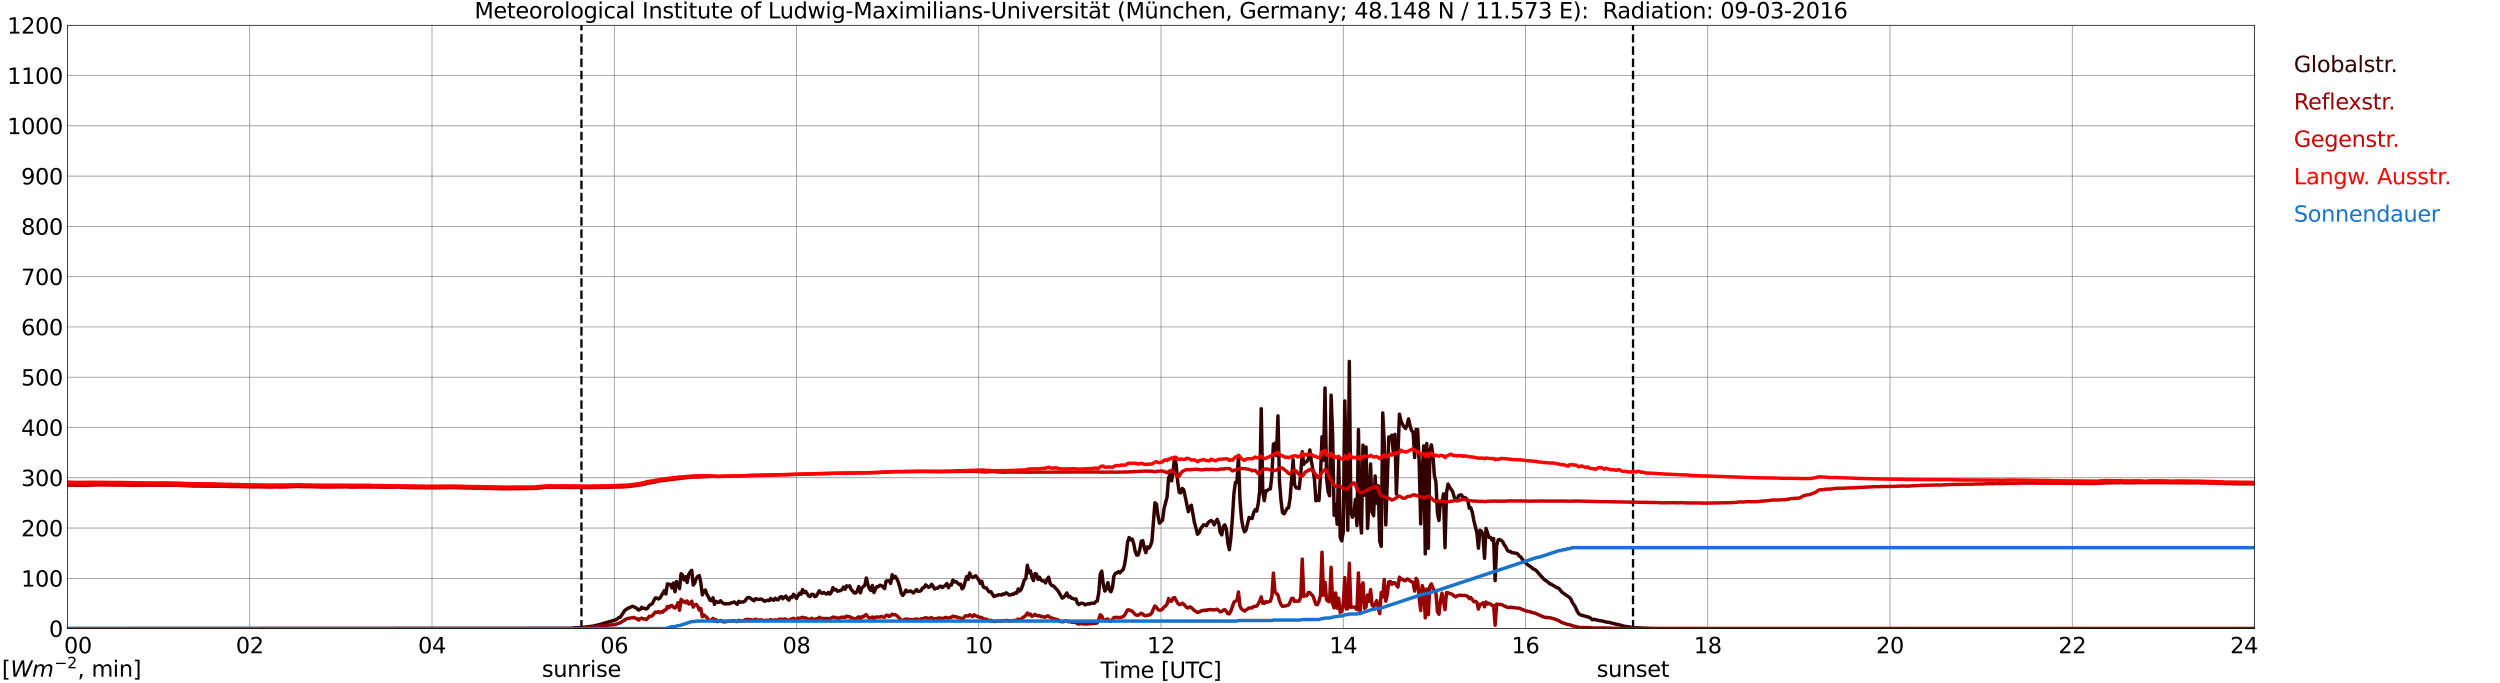 <?xml version="1.0" encoding="utf-8" standalone="no"?>
<!DOCTYPE svg PUBLIC "-//W3C//DTD SVG 1.1//EN"
  "http://www.w3.org/Graphics/SVG/1.1/DTD/svg11.dtd">
<svg xmlns:xlink="http://www.w3.org/1999/xlink" width="1085.4pt" height="296.64pt" viewBox="0 0 1085.4 296.64" xmlns="http://www.w3.org/2000/svg" version="1.1">
 <defs>
  <style type="text/css">*{stroke-linejoin: round; stroke-linecap: butt}</style>
 </defs>
 <g id="figure_1">
  <g id="patch_1">
   <path d="M 0 296.64 
L 1085.4 296.64 
L 1085.4 0 
L 0 0 
z
" style="fill: #ffffff"/>
  </g>
  <g id="axes_1">
   <g id="patch_2">
    <path d="M 29.306 272.909 
L 978.814 272.909 
L 978.814 10.976 
L 29.306 10.976 
z
" style="fill: #ffffff"/>
   </g>
   <g id="patch_3">
    <path d="M 978.814 272.909 
L 978.814 272.909 
L 978.814 10.976 
L 978.814 10.976 
z
" clip-path="url(#pc10dfb0e9c)" style="fill: #d3d3d3; opacity: 0.25; stroke: #d3d3d3; stroke-linejoin: miter"/>
   </g>
   <g id="matplotlib.axis_1">
    <g id="xtick_1">
     <g id="line2d_1">
      <path d="M 29.306 272.909 
L 29.306 10.976 
" clip-path="url(#pc10dfb0e9c)" style="fill: none; stroke: #808080; stroke-width: 0.3; stroke-linecap: square"/>
     </g>
     <g id="line2d_2"/>
     <g id="text_1">
      <!--    00 -->
      <g transform="translate(18.733 283.627) scale(0.095 -0.095)">
       <defs>
        <path id="DejaVuSans-20" transform="scale(0.016)"/>
        <path id="DejaVuSans-30" d="M 2034 4250 
Q 1547 4250 1301 3770 
Q 1056 3291 1056 2328 
Q 1056 1369 1301 889 
Q 1547 409 2034 409 
Q 2525 409 2770 889 
Q 3016 1369 3016 2328 
Q 3016 3291 2770 3770 
Q 2525 4250 2034 4250 
z
M 2034 4750 
Q 2819 4750 3233 4129 
Q 3647 3509 3647 2328 
Q 3647 1150 3233 529 
Q 2819 -91 2034 -91 
Q 1250 -91 836 529 
Q 422 1150 422 2328 
Q 422 3509 836 4129 
Q 1250 4750 2034 4750 
z
" transform="scale(0.016)"/>
       </defs>
       <use xlink:href="#DejaVuSans-20"/>
       <use xlink:href="#DejaVuSans-20" transform="translate(31.787 0)"/>
       <use xlink:href="#DejaVuSans-20" transform="translate(63.574 0)"/>
       <use xlink:href="#DejaVuSans-30" transform="translate(95.361 0)"/>
       <use xlink:href="#DejaVuSans-30" transform="translate(158.984 0)"/>
      </g>
     </g>
    </g>
    <g id="xtick_2">
     <g id="line2d_3">
      <path d="M 108.431 272.909 
L 108.431 10.976 
" clip-path="url(#pc10dfb0e9c)" style="fill: none; stroke: #808080; stroke-width: 0.3; stroke-linecap: square"/>
     </g>
     <g id="line2d_4"/>
     <g id="text_2">
      <!-- 02 -->
      <g transform="translate(102.387 283.627) scale(0.095 -0.095)">
       <defs>
        <path id="DejaVuSans-32" d="M 1228 531 
L 3431 531 
L 3431 0 
L 469 0 
L 469 531 
Q 828 903 1448 1529 
Q 2069 2156 2228 2338 
Q 2531 2678 2651 2914 
Q 2772 3150 2772 3378 
Q 2772 3750 2511 3984 
Q 2250 4219 1831 4219 
Q 1534 4219 1204 4116 
Q 875 4013 500 3803 
L 500 4441 
Q 881 4594 1212 4672 
Q 1544 4750 1819 4750 
Q 2544 4750 2975 4387 
Q 3406 4025 3406 3419 
Q 3406 3131 3298 2873 
Q 3191 2616 2906 2266 
Q 2828 2175 2409 1742 
Q 1991 1309 1228 531 
z
" transform="scale(0.016)"/>
       </defs>
       <use xlink:href="#DejaVuSans-30"/>
       <use xlink:href="#DejaVuSans-32" transform="translate(63.623 0)"/>
      </g>
     </g>
    </g>
    <g id="xtick_3">
     <g id="line2d_5">
      <path d="M 187.557 272.909 
L 187.557 10.976 
" clip-path="url(#pc10dfb0e9c)" style="fill: none; stroke: #808080; stroke-width: 0.3; stroke-linecap: square"/>
     </g>
     <g id="line2d_6"/>
     <g id="text_3">
      <!-- 04 -->
      <g transform="translate(181.513 283.627) scale(0.095 -0.095)">
       <defs>
        <path id="DejaVuSans-34" d="M 2419 4116 
L 825 1625 
L 2419 1625 
L 2419 4116 
z
M 2253 4666 
L 3047 4666 
L 3047 1625 
L 3713 1625 
L 3713 1100 
L 3047 1100 
L 3047 0 
L 2419 0 
L 2419 1100 
L 313 1100 
L 313 1709 
L 2253 4666 
z
" transform="scale(0.016)"/>
       </defs>
       <use xlink:href="#DejaVuSans-30"/>
       <use xlink:href="#DejaVuSans-34" transform="translate(63.623 0)"/>
      </g>
     </g>
    </g>
    <g id="xtick_4">
     <g id="line2d_7">
      <path d="M 266.683 272.909 
L 266.683 10.976 
" clip-path="url(#pc10dfb0e9c)" style="fill: none; stroke: #808080; stroke-width: 0.3; stroke-linecap: square"/>
     </g>
     <g id="line2d_8"/>
     <g id="text_4">
      <!-- 06 -->
      <g transform="translate(260.638 283.627) scale(0.095 -0.095)">
       <defs>
        <path id="DejaVuSans-36" d="M 2113 2584 
Q 1688 2584 1439 2293 
Q 1191 2003 1191 1497 
Q 1191 994 1439 701 
Q 1688 409 2113 409 
Q 2538 409 2786 701 
Q 3034 994 3034 1497 
Q 3034 2003 2786 2293 
Q 2538 2584 2113 2584 
z
M 3366 4563 
L 3366 3988 
Q 3128 4100 2886 4159 
Q 2644 4219 2406 4219 
Q 1781 4219 1451 3797 
Q 1122 3375 1075 2522 
Q 1259 2794 1537 2939 
Q 1816 3084 2150 3084 
Q 2853 3084 3261 2657 
Q 3669 2231 3669 1497 
Q 3669 778 3244 343 
Q 2819 -91 2113 -91 
Q 1303 -91 875 529 
Q 447 1150 447 2328 
Q 447 3434 972 4092 
Q 1497 4750 2381 4750 
Q 2619 4750 2861 4703 
Q 3103 4656 3366 4563 
z
" transform="scale(0.016)"/>
       </defs>
       <use xlink:href="#DejaVuSans-30"/>
       <use xlink:href="#DejaVuSans-36" transform="translate(63.623 0)"/>
      </g>
     </g>
    </g>
    <g id="xtick_5">
     <g id="line2d_9">
      <path d="M 345.808 272.909 
L 345.808 10.976 
" clip-path="url(#pc10dfb0e9c)" style="fill: none; stroke: #808080; stroke-width: 0.3; stroke-linecap: square"/>
     </g>
     <g id="line2d_10"/>
     <g id="text_5">
      <!-- 08 -->
      <g transform="translate(339.764 283.627) scale(0.095 -0.095)">
       <defs>
        <path id="DejaVuSans-38" d="M 2034 2216 
Q 1584 2216 1326 1975 
Q 1069 1734 1069 1313 
Q 1069 891 1326 650 
Q 1584 409 2034 409 
Q 2484 409 2743 651 
Q 3003 894 3003 1313 
Q 3003 1734 2745 1975 
Q 2488 2216 2034 2216 
z
M 1403 2484 
Q 997 2584 770 2862 
Q 544 3141 544 3541 
Q 544 4100 942 4425 
Q 1341 4750 2034 4750 
Q 2731 4750 3128 4425 
Q 3525 4100 3525 3541 
Q 3525 3141 3298 2862 
Q 3072 2584 2669 2484 
Q 3125 2378 3379 2068 
Q 3634 1759 3634 1313 
Q 3634 634 3220 271 
Q 2806 -91 2034 -91 
Q 1263 -91 848 271 
Q 434 634 434 1313 
Q 434 1759 690 2068 
Q 947 2378 1403 2484 
z
M 1172 3481 
Q 1172 3119 1398 2916 
Q 1625 2713 2034 2713 
Q 2441 2713 2670 2916 
Q 2900 3119 2900 3481 
Q 2900 3844 2670 4047 
Q 2441 4250 2034 4250 
Q 1625 4250 1398 4047 
Q 1172 3844 1172 3481 
z
" transform="scale(0.016)"/>
       </defs>
       <use xlink:href="#DejaVuSans-30"/>
       <use xlink:href="#DejaVuSans-38" transform="translate(63.623 0)"/>
      </g>
     </g>
    </g>
    <g id="xtick_6">
     <g id="line2d_11">
      <path d="M 424.934 272.909 
L 424.934 10.976 
" clip-path="url(#pc10dfb0e9c)" style="fill: none; stroke: #808080; stroke-width: 0.3; stroke-linecap: square"/>
     </g>
     <g id="line2d_12"/>
     <g id="text_6">
      <!-- 10 -->
      <g transform="translate(418.89 283.627) scale(0.095 -0.095)">
       <defs>
        <path id="DejaVuSans-31" d="M 794 531 
L 1825 531 
L 1825 4091 
L 703 3866 
L 703 4441 
L 1819 4666 
L 2450 4666 
L 2450 531 
L 3481 531 
L 3481 0 
L 794 0 
L 794 531 
z
" transform="scale(0.016)"/>
       </defs>
       <use xlink:href="#DejaVuSans-31"/>
       <use xlink:href="#DejaVuSans-30" transform="translate(63.623 0)"/>
      </g>
     </g>
    </g>
    <g id="xtick_7">
     <g id="line2d_13">
      <path d="M 504.06 272.909 
L 504.06 10.976 
" clip-path="url(#pc10dfb0e9c)" style="fill: none; stroke: #808080; stroke-width: 0.3; stroke-linecap: square"/>
     </g>
     <g id="line2d_14"/>
     <g id="text_7">
      <!-- 12 -->
      <g transform="translate(498.015 283.627) scale(0.095 -0.095)">
       <use xlink:href="#DejaVuSans-31"/>
       <use xlink:href="#DejaVuSans-32" transform="translate(63.623 0)"/>
      </g>
     </g>
    </g>
    <g id="xtick_8">
     <g id="line2d_15">
      <path d="M 583.185 272.909 
L 583.185 10.976 
" clip-path="url(#pc10dfb0e9c)" style="fill: none; stroke: #808080; stroke-width: 0.3; stroke-linecap: square"/>
     </g>
     <g id="line2d_16"/>
     <g id="text_8">
      <!-- 14 -->
      <g transform="translate(577.141 283.627) scale(0.095 -0.095)">
       <use xlink:href="#DejaVuSans-31"/>
       <use xlink:href="#DejaVuSans-34" transform="translate(63.623 0)"/>
      </g>
     </g>
    </g>
    <g id="xtick_9">
     <g id="line2d_17">
      <path d="M 662.311 272.909 
L 662.311 10.976 
" clip-path="url(#pc10dfb0e9c)" style="fill: none; stroke: #808080; stroke-width: 0.3; stroke-linecap: square"/>
     </g>
     <g id="line2d_18"/>
     <g id="text_9">
      <!-- 16 -->
      <g transform="translate(656.267 283.627) scale(0.095 -0.095)">
       <use xlink:href="#DejaVuSans-31"/>
       <use xlink:href="#DejaVuSans-36" transform="translate(63.623 0)"/>
      </g>
     </g>
    </g>
    <g id="xtick_10">
     <g id="line2d_19">
      <path d="M 741.437 272.909 
L 741.437 10.976 
" clip-path="url(#pc10dfb0e9c)" style="fill: none; stroke: #808080; stroke-width: 0.3; stroke-linecap: square"/>
     </g>
     <g id="line2d_20"/>
     <g id="text_10">
      <!-- 18 -->
      <g transform="translate(735.392 283.627) scale(0.095 -0.095)">
       <use xlink:href="#DejaVuSans-31"/>
       <use xlink:href="#DejaVuSans-38" transform="translate(63.623 0)"/>
      </g>
     </g>
    </g>
    <g id="xtick_11">
     <g id="line2d_21">
      <path d="M 820.562 272.909 
L 820.562 10.976 
" clip-path="url(#pc10dfb0e9c)" style="fill: none; stroke: #808080; stroke-width: 0.3; stroke-linecap: square"/>
     </g>
     <g id="line2d_22"/>
     <g id="text_11">
      <!-- 20 -->
      <g transform="translate(814.518 283.627) scale(0.095 -0.095)">
       <use xlink:href="#DejaVuSans-32"/>
       <use xlink:href="#DejaVuSans-30" transform="translate(63.623 0)"/>
      </g>
     </g>
    </g>
    <g id="xtick_12">
     <g id="line2d_23">
      <path d="M 899.688 272.909 
L 899.688 10.976 
" clip-path="url(#pc10dfb0e9c)" style="fill: none; stroke: #808080; stroke-width: 0.3; stroke-linecap: square"/>
     </g>
     <g id="line2d_24"/>
     <g id="text_12">
      <!-- 22 -->
      <g transform="translate(893.644 283.627) scale(0.095 -0.095)">
       <use xlink:href="#DejaVuSans-32"/>
       <use xlink:href="#DejaVuSans-32" transform="translate(63.623 0)"/>
      </g>
     </g>
    </g>
    <g id="xtick_13">
     <g id="line2d_25">
      <path d="M 978.814 272.909 
L 978.814 10.976 
" clip-path="url(#pc10dfb0e9c)" style="fill: none; stroke: #808080; stroke-width: 0.3; stroke-linecap: square"/>
     </g>
     <g id="line2d_26"/>
     <g id="text_13">
      <!-- 24    -->
      <g transform="translate(968.241 283.627) scale(0.095 -0.095)">
       <use xlink:href="#DejaVuSans-32"/>
       <use xlink:href="#DejaVuSans-34" transform="translate(63.623 0)"/>
       <use xlink:href="#DejaVuSans-20" transform="translate(127.246 0)"/>
       <use xlink:href="#DejaVuSans-20" transform="translate(159.033 0)"/>
       <use xlink:href="#DejaVuSans-20" transform="translate(190.82 0)"/>
      </g>
     </g>
    </g>
    <g id="text_14">
     <!-- Time [UTC] -->
     <g transform="translate(477.806 294.322) scale(0.095 -0.095)">
      <defs>
       <path id="DejaVuSans-54" d="M -19 4666 
L 3928 4666 
L 3928 4134 
L 2272 4134 
L 2272 0 
L 1638 0 
L 1638 4134 
L -19 4134 
L -19 4666 
z
" transform="scale(0.016)"/>
       <path id="DejaVuSans-69" d="M 603 3500 
L 1178 3500 
L 1178 0 
L 603 0 
L 603 3500 
z
M 603 4863 
L 1178 4863 
L 1178 4134 
L 603 4134 
L 603 4863 
z
" transform="scale(0.016)"/>
       <path id="DejaVuSans-6d" d="M 3328 2828 
Q 3544 3216 3844 3400 
Q 4144 3584 4550 3584 
Q 5097 3584 5394 3201 
Q 5691 2819 5691 2113 
L 5691 0 
L 5113 0 
L 5113 2094 
Q 5113 2597 4934 2840 
Q 4756 3084 4391 3084 
Q 3944 3084 3684 2787 
Q 3425 2491 3425 1978 
L 3425 0 
L 2847 0 
L 2847 2094 
Q 2847 2600 2669 2842 
Q 2491 3084 2119 3084 
Q 1678 3084 1418 2786 
Q 1159 2488 1159 1978 
L 1159 0 
L 581 0 
L 581 3500 
L 1159 3500 
L 1159 2956 
Q 1356 3278 1631 3431 
Q 1906 3584 2284 3584 
Q 2666 3584 2933 3390 
Q 3200 3197 3328 2828 
z
" transform="scale(0.016)"/>
       <path id="DejaVuSans-65" d="M 3597 1894 
L 3597 1613 
L 953 1613 
Q 991 1019 1311 708 
Q 1631 397 2203 397 
Q 2534 397 2845 478 
Q 3156 559 3463 722 
L 3463 178 
Q 3153 47 2828 -22 
Q 2503 -91 2169 -91 
Q 1331 -91 842 396 
Q 353 884 353 1716 
Q 353 2575 817 3079 
Q 1281 3584 2069 3584 
Q 2775 3584 3186 3129 
Q 3597 2675 3597 1894 
z
M 3022 2063 
Q 3016 2534 2758 2815 
Q 2500 3097 2075 3097 
Q 1594 3097 1305 2825 
Q 1016 2553 972 2059 
L 3022 2063 
z
" transform="scale(0.016)"/>
       <path id="DejaVuSans-5b" d="M 550 4863 
L 1875 4863 
L 1875 4416 
L 1125 4416 
L 1125 -397 
L 1875 -397 
L 1875 -844 
L 550 -844 
L 550 4863 
z
" transform="scale(0.016)"/>
       <path id="DejaVuSans-55" d="M 556 4666 
L 1191 4666 
L 1191 1831 
Q 1191 1081 1462 751 
Q 1734 422 2344 422 
Q 2950 422 3222 751 
Q 3494 1081 3494 1831 
L 3494 4666 
L 4128 4666 
L 4128 1753 
Q 4128 841 3676 375 
Q 3225 -91 2344 -91 
Q 1459 -91 1007 375 
Q 556 841 556 1753 
L 556 4666 
z
" transform="scale(0.016)"/>
       <path id="DejaVuSans-43" d="M 4122 4306 
L 4122 3641 
Q 3803 3938 3442 4084 
Q 3081 4231 2675 4231 
Q 1875 4231 1450 3742 
Q 1025 3253 1025 2328 
Q 1025 1406 1450 917 
Q 1875 428 2675 428 
Q 3081 428 3442 575 
Q 3803 722 4122 1019 
L 4122 359 
Q 3791 134 3420 21 
Q 3050 -91 2638 -91 
Q 1578 -91 968 557 
Q 359 1206 359 2328 
Q 359 3453 968 4101 
Q 1578 4750 2638 4750 
Q 3056 4750 3426 4639 
Q 3797 4528 4122 4306 
z
" transform="scale(0.016)"/>
       <path id="DejaVuSans-5d" d="M 1947 4863 
L 1947 -844 
L 622 -844 
L 622 -397 
L 1369 -397 
L 1369 4416 
L 622 4416 
L 622 4863 
L 1947 4863 
z
" transform="scale(0.016)"/>
      </defs>
      <use xlink:href="#DejaVuSans-54"/>
      <use xlink:href="#DejaVuSans-69" transform="translate(57.959 0)"/>
      <use xlink:href="#DejaVuSans-6d" transform="translate(85.742 0)"/>
      <use xlink:href="#DejaVuSans-65" transform="translate(183.154 0)"/>
      <use xlink:href="#DejaVuSans-20" transform="translate(244.678 0)"/>
      <use xlink:href="#DejaVuSans-5b" transform="translate(276.465 0)"/>
      <use xlink:href="#DejaVuSans-55" transform="translate(315.479 0)"/>
      <use xlink:href="#DejaVuSans-54" transform="translate(388.672 0)"/>
      <use xlink:href="#DejaVuSans-43" transform="translate(443.881 0)"/>
      <use xlink:href="#DejaVuSans-5d" transform="translate(513.705 0)"/>
     </g>
    </g>
   </g>
   <g id="matplotlib.axis_2">
    <g id="ytick_1">
     <g id="line2d_27">
      <path d="M 29.306 272.909 
L 978.814 272.909 
" clip-path="url(#pc10dfb0e9c)" style="fill: none; stroke: #808080; stroke-width: 0.3; stroke-linecap: square"/>
     </g>
     <g id="line2d_28"/>
     <g id="text_15">
      <!-- 0 -->
      <g transform="translate(21.261 276.518) scale(0.095 -0.095)">
       <use xlink:href="#DejaVuSans-30"/>
      </g>
     </g>
    </g>
    <g id="ytick_2">
     <g id="line2d_29">
      <path d="M 29.306 251.081 
L 978.814 251.081 
" clip-path="url(#pc10dfb0e9c)" style="fill: none; stroke: #808080; stroke-width: 0.3; stroke-linecap: square"/>
     </g>
     <g id="line2d_30"/>
     <g id="text_16">
      <!-- 100 -->
      <g transform="translate(9.173 254.69) scale(0.095 -0.095)">
       <use xlink:href="#DejaVuSans-31"/>
       <use xlink:href="#DejaVuSans-30" transform="translate(63.623 0)"/>
       <use xlink:href="#DejaVuSans-30" transform="translate(127.246 0)"/>
      </g>
     </g>
    </g>
    <g id="ytick_3">
     <g id="line2d_31">
      <path d="M 29.306 229.253 
L 978.814 229.253 
" clip-path="url(#pc10dfb0e9c)" style="fill: none; stroke: #808080; stroke-width: 0.3; stroke-linecap: square"/>
     </g>
     <g id="line2d_32"/>
     <g id="text_17">
      <!-- 200 -->
      <g transform="translate(9.173 232.863) scale(0.095 -0.095)">
       <use xlink:href="#DejaVuSans-32"/>
       <use xlink:href="#DejaVuSans-30" transform="translate(63.623 0)"/>
       <use xlink:href="#DejaVuSans-30" transform="translate(127.246 0)"/>
      </g>
     </g>
    </g>
    <g id="ytick_4">
     <g id="line2d_33">
      <path d="M 29.306 207.426 
L 978.814 207.426 
" clip-path="url(#pc10dfb0e9c)" style="fill: none; stroke: #808080; stroke-width: 0.3; stroke-linecap: square"/>
     </g>
     <g id="line2d_34"/>
     <g id="text_18">
      <!-- 300 -->
      <g transform="translate(9.173 211.035) scale(0.095 -0.095)">
       <defs>
        <path id="DejaVuSans-33" d="M 2597 2516 
Q 3050 2419 3304 2112 
Q 3559 1806 3559 1356 
Q 3559 666 3084 287 
Q 2609 -91 1734 -91 
Q 1441 -91 1130 -33 
Q 819 25 488 141 
L 488 750 
Q 750 597 1062 519 
Q 1375 441 1716 441 
Q 2309 441 2620 675 
Q 2931 909 2931 1356 
Q 2931 1769 2642 2001 
Q 2353 2234 1838 2234 
L 1294 2234 
L 1294 2753 
L 1863 2753 
Q 2328 2753 2575 2939 
Q 2822 3125 2822 3475 
Q 2822 3834 2567 4026 
Q 2313 4219 1838 4219 
Q 1578 4219 1281 4162 
Q 984 4106 628 3988 
L 628 4550 
Q 988 4650 1302 4700 
Q 1616 4750 1894 4750 
Q 2613 4750 3031 4423 
Q 3450 4097 3450 3541 
Q 3450 3153 3228 2886 
Q 3006 2619 2597 2516 
z
" transform="scale(0.016)"/>
       </defs>
       <use xlink:href="#DejaVuSans-33"/>
       <use xlink:href="#DejaVuSans-30" transform="translate(63.623 0)"/>
       <use xlink:href="#DejaVuSans-30" transform="translate(127.246 0)"/>
      </g>
     </g>
    </g>
    <g id="ytick_5">
     <g id="line2d_35">
      <path d="M 29.306 185.598 
L 978.814 185.598 
" clip-path="url(#pc10dfb0e9c)" style="fill: none; stroke: #808080; stroke-width: 0.3; stroke-linecap: square"/>
     </g>
     <g id="line2d_36"/>
     <g id="text_19">
      <!-- 400 -->
      <g transform="translate(9.173 189.207) scale(0.095 -0.095)">
       <use xlink:href="#DejaVuSans-34"/>
       <use xlink:href="#DejaVuSans-30" transform="translate(63.623 0)"/>
       <use xlink:href="#DejaVuSans-30" transform="translate(127.246 0)"/>
      </g>
     </g>
    </g>
    <g id="ytick_6">
     <g id="line2d_37">
      <path d="M 29.306 163.77 
L 978.814 163.77 
" clip-path="url(#pc10dfb0e9c)" style="fill: none; stroke: #808080; stroke-width: 0.3; stroke-linecap: square"/>
     </g>
     <g id="line2d_38"/>
     <g id="text_20">
      <!-- 500 -->
      <g transform="translate(9.173 167.379) scale(0.095 -0.095)">
       <defs>
        <path id="DejaVuSans-35" d="M 691 4666 
L 3169 4666 
L 3169 4134 
L 1269 4134 
L 1269 2991 
Q 1406 3038 1543 3061 
Q 1681 3084 1819 3084 
Q 2600 3084 3056 2656 
Q 3513 2228 3513 1497 
Q 3513 744 3044 326 
Q 2575 -91 1722 -91 
Q 1428 -91 1123 -41 
Q 819 9 494 109 
L 494 744 
Q 775 591 1075 516 
Q 1375 441 1709 441 
Q 2250 441 2565 725 
Q 2881 1009 2881 1497 
Q 2881 1984 2565 2268 
Q 2250 2553 1709 2553 
Q 1456 2553 1204 2497 
Q 953 2441 691 2322 
L 691 4666 
z
" transform="scale(0.016)"/>
       </defs>
       <use xlink:href="#DejaVuSans-35"/>
       <use xlink:href="#DejaVuSans-30" transform="translate(63.623 0)"/>
       <use xlink:href="#DejaVuSans-30" transform="translate(127.246 0)"/>
      </g>
     </g>
    </g>
    <g id="ytick_7">
     <g id="line2d_39">
      <path d="M 29.306 141.942 
L 978.814 141.942 
" clip-path="url(#pc10dfb0e9c)" style="fill: none; stroke: #808080; stroke-width: 0.3; stroke-linecap: square"/>
     </g>
     <g id="line2d_40"/>
     <g id="text_21">
      <!-- 600 -->
      <g transform="translate(9.173 145.551) scale(0.095 -0.095)">
       <use xlink:href="#DejaVuSans-36"/>
       <use xlink:href="#DejaVuSans-30" transform="translate(63.623 0)"/>
       <use xlink:href="#DejaVuSans-30" transform="translate(127.246 0)"/>
      </g>
     </g>
    </g>
    <g id="ytick_8">
     <g id="line2d_41">
      <path d="M 29.306 120.114 
L 978.814 120.114 
" clip-path="url(#pc10dfb0e9c)" style="fill: none; stroke: #808080; stroke-width: 0.3; stroke-linecap: square"/>
     </g>
     <g id="line2d_42"/>
     <g id="text_22">
      <!-- 700 -->
      <g transform="translate(9.173 123.724) scale(0.095 -0.095)">
       <defs>
        <path id="DejaVuSans-37" d="M 525 4666 
L 3525 4666 
L 3525 4397 
L 1831 0 
L 1172 0 
L 2766 4134 
L 525 4134 
L 525 4666 
z
" transform="scale(0.016)"/>
       </defs>
       <use xlink:href="#DejaVuSans-37"/>
       <use xlink:href="#DejaVuSans-30" transform="translate(63.623 0)"/>
       <use xlink:href="#DejaVuSans-30" transform="translate(127.246 0)"/>
      </g>
     </g>
    </g>
    <g id="ytick_9">
     <g id="line2d_43">
      <path d="M 29.306 98.287 
L 978.814 98.287 
" clip-path="url(#pc10dfb0e9c)" style="fill: none; stroke: #808080; stroke-width: 0.3; stroke-linecap: square"/>
     </g>
     <g id="line2d_44"/>
     <g id="text_23">
      <!-- 800 -->
      <g transform="translate(9.173 101.896) scale(0.095 -0.095)">
       <use xlink:href="#DejaVuSans-38"/>
       <use xlink:href="#DejaVuSans-30" transform="translate(63.623 0)"/>
       <use xlink:href="#DejaVuSans-30" transform="translate(127.246 0)"/>
      </g>
     </g>
    </g>
    <g id="ytick_10">
     <g id="line2d_45">
      <path d="M 29.306 76.459 
L 978.814 76.459 
" clip-path="url(#pc10dfb0e9c)" style="fill: none; stroke: #808080; stroke-width: 0.3; stroke-linecap: square"/>
     </g>
     <g id="line2d_46"/>
     <g id="text_24">
      <!-- 900 -->
      <g transform="translate(9.173 80.068) scale(0.095 -0.095)">
       <defs>
        <path id="DejaVuSans-39" d="M 703 97 
L 703 672 
Q 941 559 1184 500 
Q 1428 441 1663 441 
Q 2288 441 2617 861 
Q 2947 1281 2994 2138 
Q 2813 1869 2534 1725 
Q 2256 1581 1919 1581 
Q 1219 1581 811 2004 
Q 403 2428 403 3163 
Q 403 3881 828 4315 
Q 1253 4750 1959 4750 
Q 2769 4750 3195 4129 
Q 3622 3509 3622 2328 
Q 3622 1225 3098 567 
Q 2575 -91 1691 -91 
Q 1453 -91 1209 -44 
Q 966 3 703 97 
z
M 1959 2075 
Q 2384 2075 2632 2365 
Q 2881 2656 2881 3163 
Q 2881 3666 2632 3958 
Q 2384 4250 1959 4250 
Q 1534 4250 1286 3958 
Q 1038 3666 1038 3163 
Q 1038 2656 1286 2365 
Q 1534 2075 1959 2075 
z
" transform="scale(0.016)"/>
       </defs>
       <use xlink:href="#DejaVuSans-39"/>
       <use xlink:href="#DejaVuSans-30" transform="translate(63.623 0)"/>
       <use xlink:href="#DejaVuSans-30" transform="translate(127.246 0)"/>
      </g>
     </g>
    </g>
    <g id="ytick_11">
     <g id="line2d_47">
      <path d="M 29.306 54.631 
L 978.814 54.631 
" clip-path="url(#pc10dfb0e9c)" style="fill: none; stroke: #808080; stroke-width: 0.3; stroke-linecap: square"/>
     </g>
     <g id="line2d_48"/>
     <g id="text_25">
      <!-- 1000 -->
      <g transform="translate(3.128 58.24) scale(0.095 -0.095)">
       <use xlink:href="#DejaVuSans-31"/>
       <use xlink:href="#DejaVuSans-30" transform="translate(63.623 0)"/>
       <use xlink:href="#DejaVuSans-30" transform="translate(127.246 0)"/>
       <use xlink:href="#DejaVuSans-30" transform="translate(190.869 0)"/>
      </g>
     </g>
    </g>
    <g id="ytick_12">
     <g id="line2d_49">
      <path d="M 29.306 32.803 
L 978.814 32.803 
" clip-path="url(#pc10dfb0e9c)" style="fill: none; stroke: #808080; stroke-width: 0.3; stroke-linecap: square"/>
     </g>
     <g id="line2d_50"/>
     <g id="text_26">
      <!-- 1100 -->
      <g transform="translate(3.128 36.413) scale(0.095 -0.095)">
       <use xlink:href="#DejaVuSans-31"/>
       <use xlink:href="#DejaVuSans-31" transform="translate(63.623 0)"/>
       <use xlink:href="#DejaVuSans-30" transform="translate(127.246 0)"/>
       <use xlink:href="#DejaVuSans-30" transform="translate(190.869 0)"/>
      </g>
     </g>
    </g>
    <g id="ytick_13">
     <g id="line2d_51">
      <path d="M 29.306 10.976 
L 978.814 10.976 
" clip-path="url(#pc10dfb0e9c)" style="fill: none; stroke: #808080; stroke-width: 0.3; stroke-linecap: square"/>
     </g>
     <g id="line2d_52"/>
     <g id="text_27">
      <!-- 1200 -->
      <g transform="translate(3.128 14.585) scale(0.095 -0.095)">
       <use xlink:href="#DejaVuSans-31"/>
       <use xlink:href="#DejaVuSans-32" transform="translate(63.623 0)"/>
       <use xlink:href="#DejaVuSans-30" transform="translate(127.246 0)"/>
       <use xlink:href="#DejaVuSans-30" transform="translate(190.869 0)"/>
      </g>
     </g>
    </g>
   </g>
   <g id="line2d_53">
    <path d="M 252.44 272.909 
L 252.44 10.976 
" clip-path="url(#pc10dfb0e9c)" style="fill: none; stroke-dasharray: 3.7,1.6; stroke-dashoffset: 0; stroke: #000000"/>
   </g>
   <g id="line2d_54">
    <path d="M 708.995 272.909 
L 708.995 10.976 
" clip-path="url(#pc10dfb0e9c)" style="fill: none; stroke-dasharray: 3.7,1.6; stroke-dashoffset: 0; stroke: #000000"/>
   </g>
   <g id="line2d_55">
    <path d="M 29.306 272.909 
L 246.901 272.8 
L 248.88 272.721 
L 249.539 272.527 
L 250.858 272.546 
L 252.176 272.45 
L 253.495 272.335 
L 254.814 272.16 
L 257.451 271.831 
L 260.748 271.056 
L 262.726 270.436 
L 267.342 269.12 
L 268.002 268.731 
L 268.661 268.091 
L 269.32 267.976 
L 271.298 264.974 
L 272.617 264.103 
L 274.595 263.23 
L 275.914 263.735 
L 276.573 264.2 
L 277.233 264.859 
L 277.892 264.625 
L 278.552 263.656 
L 279.211 264.103 
L 279.87 264.045 
L 280.53 264.411 
L 281.189 264.005 
L 281.849 262.883 
L 283.167 262.126 
L 284.486 259.629 
L 285.145 259.629 
L 285.805 260.054 
L 286.464 259.764 
L 288.442 256.414 
L 289.102 257.904 
L 289.761 253.489 
L 290.42 253.722 
L 291.08 253.722 
L 291.739 255.27 
L 292.399 253.139 
L 293.058 256.918 
L 293.717 252.482 
L 294.377 253.528 
L 295.036 255.543 
L 295.696 249.093 
L 296.355 249.732 
L 297.014 251.823 
L 297.674 250.369 
L 298.333 252.908 
L 298.992 249.402 
L 299.652 248.357 
L 300.311 247.621 
L 300.971 254.03 
L 301.63 253.083 
L 302.289 251.127 
L 302.949 250.214 
L 303.608 249.887 
L 304.267 253.024 
L 304.927 258.273 
L 305.586 256.645 
L 306.246 256.143 
L 306.905 258.099 
L 307.564 259.048 
L 308.224 260.559 
L 308.883 260.81 
L 309.543 259.531 
L 310.202 262.399 
L 310.861 261.08 
L 311.521 261.489 
L 312.18 261.469 
L 312.839 260.81 
L 313.499 261.604 
L 314.158 262.01 
L 314.818 262.185 
L 316.136 262.108 
L 316.796 262.126 
L 317.455 261.72 
L 318.114 261.604 
L 318.774 261.334 
L 319.433 261.971 
L 320.093 262.359 
L 320.752 261.061 
L 321.411 261.489 
L 322.071 261.314 
L 322.73 261.371 
L 323.39 260.984 
L 324.049 260.035 
L 324.708 259.395 
L 325.368 259.454 
L 327.346 260.849 
L 328.005 259.939 
L 329.324 260.288 
L 329.983 260.113 
L 330.643 260.094 
L 331.961 261.061 
L 332.621 260.751 
L 333.28 260.578 
L 333.94 260.77 
L 334.599 259.823 
L 335.258 260.423 
L 335.918 260.596 
L 336.577 259.705 
L 337.236 260.364 
L 337.896 260.404 
L 338.555 259.299 
L 339.215 259.048 
L 339.874 259.978 
L 340.533 259.184 
L 341.193 258.758 
L 341.852 259.978 
L 342.512 260.578 
L 343.171 259.221 
L 343.83 259.435 
L 344.49 258.02 
L 345.149 258.699 
L 345.808 259.841 
L 347.127 257.518 
L 347.787 257.983 
L 348.446 255.949 
L 349.105 257.304 
L 349.765 256.763 
L 351.083 258.758 
L 351.743 258.95 
L 352.402 258.02 
L 353.062 258.059 
L 353.721 259.048 
L 354.38 258.795 
L 355.699 256.51 
L 356.359 257.383 
L 357.018 257.575 
L 357.677 257.265 
L 358.337 257.693 
L 358.996 257.904 
L 359.655 257.188 
L 360.315 257.924 
L 360.974 257.073 
L 361.634 255.134 
L 362.293 256.143 
L 362.952 255.909 
L 363.612 256.704 
L 364.93 256.374 
L 365.59 255.968 
L 366.249 254.883 
L 366.909 255.833 
L 367.568 254.34 
L 368.227 254.632 
L 368.887 254.34 
L 369.546 255.968 
L 370.206 256.569 
L 370.865 257.439 
L 371.524 257.459 
L 372.184 256.569 
L 372.843 254.65 
L 373.502 257.383 
L 374.162 255.329 
L 375.481 254.03 
L 376.14 250.972 
L 376.799 253.779 
L 377.459 255.599 
L 378.118 256.394 
L 378.777 254.185 
L 379.437 257.228 
L 380.096 255.754 
L 380.756 254.67 
L 381.415 254.689 
L 382.074 254.069 
L 382.734 254.264 
L 384.053 255.523 
L 384.712 252.268 
L 385.371 252.153 
L 386.031 252.172 
L 386.69 253.294 
L 387.349 249.538 
L 388.009 250.972 
L 388.668 250.234 
L 389.328 251.203 
L 389.987 252.714 
L 390.646 254.825 
L 391.306 257.614 
L 391.965 258.505 
L 392.624 257.634 
L 393.284 256.2 
L 393.943 256.878 
L 394.603 256.78 
L 395.262 256.51 
L 396.581 257.439 
L 397.899 255.968 
L 398.559 256.763 
L 399.218 256.704 
L 399.878 256.414 
L 400.537 255.27 
L 401.196 255.078 
L 401.856 253.914 
L 403.175 255.019 
L 403.834 254.67 
L 404.493 253.683 
L 405.812 255.735 
L 406.471 255.329 
L 407.131 255.368 
L 407.79 254.65 
L 408.45 254.477 
L 409.109 255.134 
L 410.428 254.128 
L 411.087 253.353 
L 411.746 255.193 
L 412.406 254.013 
L 413.065 253.973 
L 413.725 251.804 
L 414.384 252.657 
L 415.043 252.482 
L 416.362 253.703 
L 417.022 253.644 
L 417.681 255.658 
L 418.34 254.96 
L 419.659 250.369 
L 420.318 251.59 
L 420.978 248.763 
L 421.637 250.254 
L 422.297 250.738 
L 423.615 249.983 
L 424.934 251.764 
L 425.593 253.294 
L 426.253 252.404 
L 426.912 254.825 
L 427.572 255.252 
L 428.231 255.213 
L 428.89 256.278 
L 429.55 257.014 
L 430.209 256.898 
L 431.528 258.989 
L 432.187 258.679 
L 432.847 258.603 
L 433.506 258.214 
L 434.825 258.35 
L 435.484 257.848 
L 436.144 257.963 
L 436.803 257.383 
L 437.462 257.749 
L 438.122 258.35 
L 438.781 258.293 
L 439.44 257.944 
L 440.1 258 
L 440.759 257.383 
L 441.419 257.538 
L 442.078 255.678 
L 442.737 256.625 
L 443.397 255.774 
L 444.056 253.993 
L 444.716 251.727 
L 445.375 251.223 
L 446.034 245.412 
L 446.694 248.608 
L 447.353 247.833 
L 448.012 250.468 
L 448.672 252.094 
L 449.331 249.034 
L 449.991 249.287 
L 450.65 251.533 
L 451.309 250.583 
L 451.969 251.882 
L 452.628 252.249 
L 453.287 252.21 
L 453.947 253.083 
L 454.606 251.533 
L 455.266 250.583 
L 455.925 253.275 
L 456.584 254.167 
L 457.244 254.283 
L 459.222 256.335 
L 461.2 259.686 
L 461.859 259.299 
L 462.519 258.465 
L 463.178 257.439 
L 463.838 259.144 
L 464.497 258.913 
L 465.156 259.705 
L 465.816 259.823 
L 466.475 260.133 
L 467.134 260.054 
L 467.794 261.934 
L 468.453 262.495 
L 469.113 261.971 
L 469.772 261.875 
L 470.431 262.049 
L 471.091 262.65 
L 472.409 262.089 
L 473.069 262.263 
L 473.728 261.855 
L 475.047 261.953 
L 475.706 261.216 
L 476.366 260.984 
L 477.025 257.479 
L 477.685 249.287 
L 478.344 247.968 
L 479.003 253.759 
L 479.663 256.625 
L 480.322 255.639 
L 480.981 252.965 
L 481.641 255.833 
L 482.3 256.935 
L 482.96 255.27 
L 483.619 250.099 
L 484.278 248.898 
L 484.938 248.763 
L 485.597 248.163 
L 486.256 248.724 
L 486.916 247.892 
L 487.575 247.407 
L 488.235 245.218 
L 488.894 241.073 
L 489.553 235.341 
L 490.213 233.366 
L 490.872 234.352 
L 491.532 234.042 
L 492.191 235.941 
L 492.85 239.331 
L 493.51 241.016 
L 494.169 240.901 
L 494.828 238.672 
L 495.488 234.992 
L 496.147 234.741 
L 496.807 237.801 
L 497.466 239.951 
L 498.125 237.432 
L 498.785 238.013 
L 499.444 237.006 
L 500.103 235.166 
L 501.422 218.298 
L 502.082 218.839 
L 502.741 223.759 
L 503.4 227.129 
L 504.719 225.85 
L 505.379 220.815 
L 506.697 215.818 
L 507.357 207.471 
L 508.016 205.902 
L 508.675 208.768 
L 509.335 204.217 
L 509.994 198.542 
L 510.654 201.796 
L 511.313 209.233 
L 511.972 213.727 
L 512.632 213.998 
L 513.291 212.042 
L 513.95 212.642 
L 515.929 222.151 
L 516.588 219.963 
L 517.247 219.343 
L 518.566 226.876 
L 519.226 229.162 
L 519.885 231.971 
L 520.544 231.371 
L 521.204 229.685 
L 522.522 227.865 
L 523.182 227.924 
L 523.841 228.214 
L 524.501 226.935 
L 525.16 226.374 
L 525.819 226.005 
L 526.479 226.451 
L 527.138 227.865 
L 527.797 226.549 
L 528.457 225.484 
L 529.116 227.09 
L 529.776 231.157 
L 530.435 232.242 
L 531.094 228.64 
L 531.754 227.865 
L 532.413 229.627 
L 533.073 235.631 
L 533.732 238.672 
L 534.391 233.462 
L 535.051 225.154 
L 535.71 214.365 
L 536.369 209.407 
L 537.029 209.504 
L 537.688 197.882 
L 538.348 217.174 
L 539.007 225.191 
L 539.666 228.989 
L 540.326 230.886 
L 540.985 230.111 
L 542.304 224.63 
L 542.963 225.075 
L 543.623 225.115 
L 544.282 222.559 
L 544.941 221.299 
L 545.601 221.9 
L 546.26 218.684 
L 546.919 213.068 
L 547.579 177.449 
L 548.238 213.358 
L 548.898 217.368 
L 549.557 213.068 
L 550.216 212.972 
L 550.876 212.389 
L 551.535 212.254 
L 552.195 206.541 
L 552.854 192.827 
L 553.513 192.441 
L 554.173 197.767 
L 554.832 180.549 
L 555.491 208.943 
L 556.151 217.174 
L 556.81 222.578 
L 557.47 223.08 
L 558.129 222.015 
L 558.788 220.719 
L 559.448 220.448 
L 560.107 216.419 
L 561.426 199.587 
L 562.085 210.529 
L 562.745 211.828 
L 563.404 211.809 
L 564.063 212.118 
L 564.723 205.922 
L 565.382 196.121 
L 566.042 201.602 
L 566.701 200.652 
L 567.36 200.421 
L 568.02 199.393 
L 568.679 195.346 
L 569.338 200.187 
L 570.657 207.703 
L 571.317 217.444 
L 571.976 215.489 
L 572.635 217.309 
L 573.295 206.851 
L 573.954 189.632 
L 574.613 199.821 
L 575.273 168.483 
L 575.932 207.277 
L 576.592 213.417 
L 577.251 215.257 
L 577.91 171.563 
L 578.57 188.916 
L 579.229 223.759 
L 579.889 219.034 
L 580.548 227.614 
L 581.207 199.607 
L 581.867 233.27 
L 582.526 234.837 
L 583.185 230.982 
L 583.845 174.079 
L 585.164 230.209 
L 585.823 156.901 
L 586.482 222.364 
L 587.142 224.573 
L 587.801 223.139 
L 588.46 216.844 
L 589.12 228.175 
L 589.779 186.515 
L 590.439 223.004 
L 591.098 231.41 
L 591.757 193.275 
L 592.417 215.004 
L 593.076 194.067 
L 593.736 229.395 
L 594.395 217.174 
L 595.054 201.427 
L 595.714 222.345 
L 596.373 223.914 
L 597.032 206.638 
L 597.692 218.47 
L 598.351 210.879 
L 599.011 234.915 
L 599.67 237.201 
L 600.329 179.29 
L 600.989 192.364 
L 601.648 227.885 
L 602.967 189.671 
L 603.626 190.775 
L 604.286 188.935 
L 604.945 196.992 
L 605.604 188.566 
L 606.264 214.482 
L 607.582 179.813 
L 608.242 182.679 
L 608.901 184.286 
L 610.22 186.069 
L 610.879 184.616 
L 611.539 181.865 
L 612.198 184.849 
L 612.858 186.979 
L 613.517 187.636 
L 614.176 198.638 
L 614.836 186.436 
L 615.495 186.534 
L 616.154 200.886 
L 616.814 227.459 
L 617.473 203.791 
L 618.133 193.565 
L 618.792 240.473 
L 619.451 192.556 
L 620.111 238.072 
L 620.77 196.101 
L 621.429 193.157 
L 622.089 197.457 
L 622.748 206.443 
L 623.408 209.194 
L 624.067 222.519 
L 624.726 225.986 
L 625.386 217.56 
L 626.045 218.645 
L 626.705 214.423 
L 627.364 237.781 
L 628.023 213.863 
L 628.683 210.182 
L 629.342 211.499 
L 630.661 213.358 
L 631.32 215.663 
L 631.98 216.96 
L 632.639 216.999 
L 633.298 215.179 
L 633.958 214.908 
L 634.617 214.928 
L 635.276 216.613 
L 635.936 215.973 
L 636.595 216.379 
L 637.255 217.27 
L 637.914 220.62 
L 638.573 220.465 
L 639.233 222.519 
L 639.892 226.064 
L 641.211 231.331 
L 641.87 238.013 
L 642.53 230.209 
L 643.189 230.674 
L 643.848 232.32 
L 644.508 242.391 
L 645.167 229.454 
L 646.486 233.326 
L 647.145 233.307 
L 647.805 234.566 
L 648.464 233.791 
L 649.123 252.074 
L 649.783 236.832 
L 650.442 234.411 
L 651.102 234.217 
L 651.761 234.625 
L 652.42 235.166 
L 653.08 236.581 
L 653.739 237.393 
L 654.399 238.847 
L 655.058 239.388 
L 655.717 239.388 
L 656.377 239.912 
L 658.355 240.222 
L 659.014 240.551 
L 659.674 241.442 
L 660.333 241.887 
L 660.992 242.933 
L 661.652 243.747 
L 662.97 244.967 
L 664.949 246.362 
L 665.608 247.039 
L 666.267 247.252 
L 666.927 247.658 
L 668.905 249.963 
L 669.564 250.623 
L 670.224 251.454 
L 671.542 252.365 
L 672.202 252.829 
L 672.861 253.489 
L 673.521 253.644 
L 674.18 254.128 
L 674.839 254.419 
L 675.499 254.96 
L 676.158 255.154 
L 676.817 255.503 
L 678.136 257.11 
L 681.433 259.415 
L 682.092 260.288 
L 682.752 261.7 
L 684.071 263.695 
L 684.73 265.341 
L 685.389 266.406 
L 686.049 266.93 
L 690.005 268.015 
L 690.664 268.46 
L 691.324 269.1 
L 691.983 268.866 
L 693.961 269.351 
L 695.939 269.68 
L 697.258 270.049 
L 698.577 270.204 
L 701.215 270.901 
L 703.193 271.307 
L 705.171 271.907 
L 707.149 272.121 
L 708.468 272.45 
L 717.699 272.909 
L 978.154 272.909 
L 978.154 272.909 
" clip-path="url(#pc10dfb0e9c)" style="fill: none; stroke: #330000; stroke-width: 1.5; stroke-linecap: square"/>
   </g>
   <g id="line2d_56">
    <path d="M 29.306 272.909 
L 253.495 272.909 
L 254.155 272.42 
L 256.133 272.383 
L 257.451 272.188 
L 259.43 271.975 
L 264.045 271.414 
L 266.683 271.182 
L 267.342 271.064 
L 269.32 270.368 
L 271.958 268.703 
L 272.617 268.469 
L 273.277 268.449 
L 273.936 268.257 
L 274.595 268.218 
L 275.255 268.063 
L 275.914 268.469 
L 276.573 268.567 
L 277.233 269.207 
L 277.892 268.663 
L 278.552 268.373 
L 279.211 268.722 
L 279.87 268.644 
L 280.53 269.052 
L 281.189 268.508 
L 281.849 267.559 
L 282.508 267.637 
L 283.167 267.367 
L 284.486 265.738 
L 285.145 265.913 
L 285.805 265.507 
L 286.464 266.068 
L 287.124 265.564 
L 287.783 265.797 
L 288.442 264.907 
L 289.102 264.789 
L 289.761 263.318 
L 290.42 263.861 
L 291.08 263.027 
L 291.739 262.853 
L 292.399 263.628 
L 293.058 263.997 
L 293.717 263.241 
L 294.377 261.633 
L 295.036 264.944 
L 295.696 260.218 
L 296.355 261.362 
L 297.014 260.973 
L 297.674 261.711 
L 298.333 260.917 
L 298.992 262.194 
L 299.652 262.137 
L 300.311 261.013 
L 300.971 263.588 
L 301.63 262.658 
L 302.289 262.388 
L 302.949 263.241 
L 303.608 264.887 
L 304.267 264.208 
L 304.927 267.773 
L 305.586 267.017 
L 306.905 268.063 
L 307.564 269.187 
L 308.883 269.342 
L 309.543 268.489 
L 310.202 269.728 
L 310.861 269.052 
L 311.521 269.864 
L 312.839 269.362 
L 314.158 270.038 
L 315.477 269.844 
L 316.796 269.593 
L 317.455 269.652 
L 318.774 269.438 
L 319.433 269.787 
L 320.093 269.864 
L 320.752 269.303 
L 321.411 269.613 
L 322.071 269.477 
L 322.73 269.517 
L 324.049 268.897 
L 326.027 269.052 
L 327.346 269.322 
L 328.005 268.818 
L 328.665 269.303 
L 329.324 269.089 
L 329.983 269.283 
L 330.643 269.109 
L 331.302 269.419 
L 331.961 269.419 
L 332.621 269.303 
L 333.94 269.322 
L 334.599 269.013 
L 335.258 269.399 
L 335.918 269.187 
L 336.577 269.148 
L 337.236 269.224 
L 337.896 269.052 
L 338.555 268.742 
L 339.874 268.993 
L 340.533 268.742 
L 341.193 268.818 
L 341.852 269.224 
L 342.512 269.322 
L 343.171 268.914 
L 344.49 268.449 
L 345.808 269.187 
L 346.468 268.353 
L 347.127 268.489 
L 348.446 267.987 
L 349.105 268.297 
L 349.765 268.238 
L 350.424 268.624 
L 351.083 268.858 
L 351.743 268.858 
L 352.402 268.432 
L 353.062 268.858 
L 353.721 268.993 
L 354.38 268.644 
L 355.04 268.703 
L 355.699 267.987 
L 356.359 268.353 
L 357.018 268.548 
L 357.677 268.469 
L 358.337 268.644 
L 358.996 268.489 
L 359.655 268.587 
L 360.315 268.548 
L 360.974 268.297 
L 361.634 267.908 
L 362.293 267.987 
L 362.952 268.314 
L 363.612 268.257 
L 364.271 268.508 
L 364.93 268.043 
L 366.249 267.928 
L 366.909 268.063 
L 367.568 267.482 
L 368.227 267.792 
L 368.887 267.733 
L 369.546 268.297 
L 370.206 268.297 
L 370.865 268.858 
L 371.524 268.624 
L 372.843 267.792 
L 373.502 268.838 
L 374.162 267.733 
L 374.821 267.812 
L 375.481 267.114 
L 376.14 266.882 
L 376.799 267.773 
L 377.459 268.373 
L 378.118 268.277 
L 378.777 267.849 
L 379.437 268.742 
L 380.096 267.928 
L 382.074 267.869 
L 382.734 267.618 
L 383.393 267.947 
L 384.053 267.947 
L 384.712 267.172 
L 385.371 267.076 
L 386.031 267.657 
L 386.69 267.327 
L 387.349 266.629 
L 388.009 266.921 
L 388.668 266.902 
L 389.328 267.249 
L 391.306 269.224 
L 391.965 269.362 
L 392.624 268.993 
L 393.284 268.799 
L 393.943 268.799 
L 394.603 268.954 
L 395.921 269.052 
L 396.581 269.109 
L 397.24 268.818 
L 397.899 268.742 
L 398.559 268.993 
L 399.218 268.934 
L 399.878 268.663 
L 400.537 268.663 
L 401.856 268.179 
L 403.175 268.508 
L 404.493 268.179 
L 405.153 268.604 
L 405.812 268.722 
L 407.79 268.277 
L 409.109 268.548 
L 409.768 268.412 
L 410.428 268.063 
L 411.087 268.142 
L 411.746 268.604 
L 412.406 268.122 
L 413.065 268.004 
L 413.725 267.482 
L 414.384 267.792 
L 415.043 267.753 
L 416.362 268.257 
L 417.022 268.314 
L 417.681 268.759 
L 418.34 268.393 
L 419 267.482 
L 419.659 267.327 
L 420.318 267.482 
L 420.978 266.902 
L 422.297 267.714 
L 422.956 266.921 
L 423.615 267.347 
L 425.593 268.102 
L 426.253 268.083 
L 426.912 268.742 
L 428.231 268.818 
L 428.89 269.244 
L 429.55 269.342 
L 430.209 269.303 
L 430.869 269.768 
L 432.187 269.787 
L 434.165 269.574 
L 434.825 269.613 
L 436.803 269.362 
L 438.781 269.574 
L 440.1 269.419 
L 440.759 269.379 
L 441.419 269.224 
L 442.078 268.742 
L 442.737 269.013 
L 443.397 268.838 
L 444.056 268.083 
L 444.716 267.773 
L 445.375 267.114 
L 446.034 266.107 
L 446.694 266.998 
L 447.353 266.592 
L 448.012 267.559 
L 448.672 267.288 
L 449.331 266.747 
L 449.991 267.212 
L 450.65 267.384 
L 451.309 267.269 
L 451.969 267.733 
L 452.628 267.637 
L 453.287 267.908 
L 453.947 267.928 
L 454.606 267.423 
L 455.266 267.443 
L 455.925 268.122 
L 459.222 269.069 
L 460.541 269.807 
L 461.2 269.98 
L 461.859 269.903 
L 462.519 269.477 
L 463.178 269.632 
L 463.838 269.942 
L 464.497 269.864 
L 465.156 270.117 
L 466.475 270.174 
L 467.134 270.309 
L 467.794 270.794 
L 468.453 270.909 
L 469.113 270.754 
L 469.772 270.754 
L 471.091 270.949 
L 475.706 270.619 
L 476.366 270.407 
L 477.025 268.973 
L 477.685 266.902 
L 478.344 267.423 
L 479.003 268.993 
L 479.663 269.497 
L 480.322 268.954 
L 480.981 268.779 
L 481.641 269.632 
L 482.3 269.787 
L 483.619 268.122 
L 484.938 268.024 
L 486.256 268.159 
L 487.575 267.733 
L 488.235 267.153 
L 489.553 264.809 
L 490.213 264.752 
L 490.872 265.158 
L 491.532 265.313 
L 492.85 266.804 
L 493.51 267.094 
L 494.169 267.114 
L 495.488 266.262 
L 496.147 266.553 
L 496.807 267.229 
L 497.466 267.347 
L 498.125 267.076 
L 498.785 267.057 
L 499.444 266.804 
L 500.103 266.009 
L 500.763 264.383 
L 501.422 263.086 
L 502.082 263.628 
L 502.741 264.634 
L 503.4 264.944 
L 504.06 264.848 
L 504.719 264.422 
L 505.379 263.512 
L 506.038 263.123 
L 506.697 262.233 
L 507.357 259.851 
L 508.016 261.013 
L 508.675 261.032 
L 509.335 259.598 
L 509.994 259.443 
L 511.313 261.886 
L 511.972 262.486 
L 512.632 262.388 
L 513.291 261.886 
L 513.95 262.331 
L 515.269 263.822 
L 515.929 263.898 
L 516.588 263.453 
L 517.247 263.783 
L 518.566 265.118 
L 519.885 265.874 
L 520.544 265.719 
L 521.863 265.062 
L 522.522 265.062 
L 523.182 264.867 
L 523.841 265.003 
L 524.501 264.693 
L 525.16 264.732 
L 525.819 264.634 
L 527.138 264.828 
L 528.457 264.499 
L 529.776 265.623 
L 530.435 265.428 
L 531.094 264.887 
L 531.754 264.712 
L 532.413 265.372 
L 533.073 266.398 
L 533.732 266.494 
L 534.391 265.313 
L 535.71 261.438 
L 536.369 260.973 
L 537.029 260.762 
L 537.688 257.003 
L 538.348 263.123 
L 539.007 264.363 
L 539.666 264.926 
L 540.326 265.273 
L 542.304 263.938 
L 543.623 263.938 
L 544.282 263.318 
L 545.601 263.143 
L 546.26 262.233 
L 546.919 260.897 
L 547.579 259.135 
L 548.238 261.903 
L 548.898 261.962 
L 549.557 261.148 
L 550.216 261.458 
L 551.535 261.013 
L 552.195 258.961 
L 552.854 248.811 
L 553.513 256.946 
L 554.832 258.361 
L 555.491 260.818 
L 556.151 262.427 
L 556.81 263.298 
L 557.47 263.106 
L 558.129 263.067 
L 559.448 262.658 
L 560.107 261.458 
L 560.766 259.792 
L 561.426 259.773 
L 562.085 261.111 
L 562.745 260.897 
L 563.404 261.032 
L 564.063 260.897 
L 564.723 259.212 
L 565.382 242.73 
L 566.042 258.941 
L 566.701 258.516 
L 567.36 258.651 
L 568.02 257.217 
L 568.679 257.313 
L 569.338 258.107 
L 569.998 258.708 
L 571.317 262.407 
L 571.976 262.543 
L 572.635 261.052 
L 573.295 258.612 
L 573.954 239.728 
L 574.613 258.437 
L 575.273 252.801 
L 575.932 260.393 
L 576.592 261.052 
L 577.251 261.246 
L 577.91 246.294 
L 578.57 261.982 
L 579.229 263.918 
L 579.889 257.431 
L 580.548 264.034 
L 581.207 259.753 
L 581.867 265.893 
L 582.526 265.507 
L 583.185 262.407 
L 583.845 250.767 
L 584.504 264.403 
L 585.164 264.228 
L 585.823 244.531 
L 586.482 263.647 
L 587.801 263.512 
L 588.46 263.879 
L 589.12 264.693 
L 589.779 248.754 
L 590.439 266.437 
L 591.098 255.222 
L 591.757 253.052 
L 592.417 264.073 
L 593.076 263.551 
L 593.736 258.321 
L 594.395 261.072 
L 595.054 255.977 
L 595.714 262.776 
L 596.373 263.298 
L 597.032 262.252 
L 597.692 260.781 
L 598.351 263.879 
L 599.011 266.417 
L 599.67 257.256 
L 600.329 259.173 
L 600.989 251.581 
L 601.648 261.013 
L 602.307 258.166 
L 602.967 252.587 
L 603.626 252.452 
L 604.286 253.731 
L 604.945 252.976 
L 605.604 253.032 
L 606.923 254.892 
L 607.582 250.575 
L 608.242 251.542 
L 608.901 251.426 
L 609.561 252.046 
L 610.22 252.142 
L 610.879 251.387 
L 611.539 251.485 
L 612.198 252.201 
L 612.858 252.607 
L 613.517 252.801 
L 614.176 256.617 
L 614.836 251.116 
L 615.495 252.26 
L 616.154 259.502 
L 616.814 265.099 
L 617.473 254.216 
L 618.133 256.152 
L 618.792 268.238 
L 619.451 255.706 
L 620.111 266.863 
L 620.77 254.563 
L 621.429 253.497 
L 622.089 255.241 
L 622.748 256.403 
L 623.408 257.276 
L 624.067 265.564 
L 624.726 266.688 
L 625.386 260.818 
L 626.045 257.566 
L 627.364 264.693 
L 628.023 257.295 
L 628.683 257.333 
L 629.342 257.721 
L 630.001 257.817 
L 630.661 258.127 
L 631.32 258.767 
L 631.98 259.192 
L 632.639 258.651 
L 633.958 258.398 
L 635.276 258.533 
L 635.936 258.457 
L 637.255 258.902 
L 637.914 259.947 
L 638.573 259.443 
L 639.892 261.246 
L 640.552 261.072 
L 641.211 261.497 
L 641.87 264.442 
L 642.53 262.349 
L 643.189 262.331 
L 643.848 261.692 
L 644.508 263.433 
L 645.167 261.342 
L 645.827 262.252 
L 646.486 261.923 
L 647.145 262.272 
L 647.805 262.892 
L 648.464 262.813 
L 649.123 271.473 
L 649.783 262.292 
L 651.102 262.388 
L 651.761 262.447 
L 652.42 262.678 
L 653.08 263.106 
L 653.739 263.298 
L 654.399 263.687 
L 655.058 263.783 
L 655.717 263.588 
L 656.377 263.743 
L 657.036 263.763 
L 657.695 263.898 
L 659.014 263.997 
L 659.674 264.073 
L 660.992 264.654 
L 662.97 265.352 
L 664.289 265.583 
L 665.608 266.048 
L 666.267 266.127 
L 670.224 267.888 
L 670.883 268.043 
L 672.861 268.179 
L 674.839 268.703 
L 676.817 269.497 
L 678.136 270.289 
L 680.774 271.143 
L 681.433 271.219 
L 682.752 271.704 
L 684.071 272.014 
L 685.389 272.363 
L 686.708 272.459 
L 687.368 272.402 
L 688.027 272.498 
L 689.346 272.459 
L 691.983 272.673 
L 694.621 272.653 
L 695.939 272.594 
L 697.258 272.693 
L 698.577 272.673 
L 699.896 272.769 
L 706.49 272.865 
L 752.646 272.909 
L 978.154 272.909 
L 978.154 272.909 
" clip-path="url(#pc10dfb0e9c)" style="fill: none; stroke: #990000; stroke-width: 1.5; stroke-linecap: square"/>
   </g>
   <g id="line2d_57">
    <path d="M 29.306 210.663 
L 31.943 210.665 
L 37.878 210.735 
L 40.515 210.617 
L 41.834 210.571 
L 48.428 210.575 
L 49.747 210.647 
L 53.043 210.63 
L 58.319 210.704 
L 62.934 210.649 
L 77.441 210.711 
L 84.034 211.051 
L 98.541 211.165 
L 99.86 211.215 
L 103.816 211.254 
L 110.41 211.416 
L 111.069 211.357 
L 112.388 211.392 
L 115.025 211.431 
L 117.003 211.477 
L 118.322 211.472 
L 118.982 211.4 
L 121.619 211.479 
L 124.257 211.416 
L 128.872 211.204 
L 133.488 211.333 
L 134.807 211.313 
L 138.763 211.42 
L 140.082 211.477 
L 142.06 211.479 
L 150.632 211.387 
L 151.951 211.488 
L 161.182 211.466 
L 166.457 211.536 
L 167.776 211.588 
L 171.732 211.518 
L 173.051 211.492 
L 175.029 211.601 
L 177.007 211.667 
L 181.623 211.795 
L 182.282 211.71 
L 186.238 211.828 
L 193.492 211.758 
L 195.47 211.693 
L 207.339 211.981 
L 209.317 211.955 
L 210.635 212.057 
L 213.273 212.079 
L 219.207 212.232 
L 232.395 212.064 
L 235.692 211.747 
L 237.011 211.575 
L 240.967 211.584 
L 242.945 211.603 
L 244.264 211.61 
L 246.901 211.625 
L 247.561 211.691 
L 249.539 211.625 
L 252.176 211.63 
L 254.155 211.662 
L 256.133 211.693 
L 262.067 211.597 
L 264.045 211.588 
L 267.342 211.47 
L 269.32 211.451 
L 270.639 211.398 
L 273.936 211.123 
L 275.914 210.833 
L 277.892 210.553 
L 279.87 210.224 
L 281.189 209.811 
L 283.827 209.388 
L 285.145 209.087 
L 286.464 208.809 
L 297.674 207.423 
L 300.311 207.185 
L 300.971 207.1 
L 302.289 207.161 
L 309.543 206.795 
L 311.521 206.886 
L 323.39 206.563 
L 326.686 206.406 
L 329.324 206.408 
L 343.83 206.02 
L 355.699 205.657 
L 358.996 205.59 
L 366.249 205.413 
L 367.568 205.4 
L 374.821 205.358 
L 376.799 205.219 
L 378.118 205.258 
L 378.777 205.179 
L 380.096 205.184 
L 389.987 204.743 
L 391.965 204.789 
L 392.624 204.817 
L 393.943 204.73 
L 395.921 204.776 
L 399.878 204.721 
L 401.196 204.734 
L 402.515 204.736 
L 403.834 204.776 
L 405.153 204.721 
L 407.131 204.815 
L 408.45 204.782 
L 409.768 204.804 
L 415.043 204.677 
L 416.362 204.706 
L 422.956 204.627 
L 427.572 204.9 
L 429.55 204.837 
L 430.209 204.669 
L 435.484 205.04 
L 438.122 204.95 
L 440.1 204.968 
L 443.397 204.955 
L 445.375 204.976 
L 446.034 205.055 
L 448.012 204.994 
L 471.091 204.922 
L 473.728 204.928 
L 477.025 204.902 
L 477.685 205.007 
L 482.96 204.924 
L 483.619 205.044 
L 485.597 204.97 
L 489.553 204.907 
L 495.488 204.605 
L 496.807 204.551 
L 500.103 204.573 
L 501.422 204.859 
L 502.741 204.562 
L 504.719 204.507 
L 505.379 204.662 
L 506.697 205.23 
L 508.016 204.354 
L 508.675 204.322 
L 509.335 204.734 
L 509.994 205.387 
L 510.654 206.275 
L 511.313 206.882 
L 511.972 206.642 
L 512.632 205.489 
L 513.291 204.723 
L 514.61 204.062 
L 515.269 203.9 
L 517.247 203.918 
L 518.566 203.73 
L 519.885 203.782 
L 521.204 203.944 
L 521.863 204.02 
L 523.841 203.726 
L 525.16 203.87 
L 525.819 203.743 
L 527.138 203.796 
L 527.797 203.951 
L 528.457 203.924 
L 530.435 203.558 
L 531.094 203.68 
L 532.413 203.387 
L 533.732 203.433 
L 534.391 203.868 
L 535.051 204.453 
L 538.348 203.318 
L 539.007 203.462 
L 540.326 203.451 
L 542.963 203.951 
L 543.623 204.4 
L 544.282 204.219 
L 544.941 204.184 
L 546.26 205.575 
L 546.919 205.579 
L 547.579 204.616 
L 548.238 203.905 
L 548.898 203.647 
L 550.216 203.636 
L 550.876 203.907 
L 551.535 203.874 
L 552.854 204.276 
L 553.513 204.254 
L 554.173 204.077 
L 554.832 203.582 
L 556.151 203.123 
L 556.81 203.278 
L 558.788 204.782 
L 559.448 205.555 
L 560.107 205.815 
L 561.426 204.311 
L 562.085 204.082 
L 562.745 204.52 
L 563.404 205.404 
L 564.723 206.758 
L 565.382 206.64 
L 566.042 206.072 
L 566.701 204.966 
L 568.679 203.865 
L 569.338 203.758 
L 569.998 204.339 
L 571.317 206.087 
L 571.976 207.249 
L 572.635 207.305 
L 573.954 205.042 
L 574.613 204.341 
L 575.273 203.911 
L 575.932 204.245 
L 576.592 205.616 
L 577.251 207.43 
L 579.229 210.739 
L 579.889 211.165 
L 581.207 211.007 
L 582.526 211.518 
L 583.185 212.121 
L 583.845 212.138 
L 584.504 212.524 
L 585.164 212.077 
L 587.142 210.043 
L 587.801 209.621 
L 588.46 210.377 
L 589.12 212.075 
L 589.779 213.227 
L 590.439 213.699 
L 591.098 213.9 
L 591.757 213.747 
L 593.076 213.037 
L 595.054 212.007 
L 596.373 211.675 
L 597.032 211.202 
L 597.692 211.097 
L 598.351 212.516 
L 599.011 214.284 
L 599.67 215.194 
L 601.648 215.923 
L 602.307 216.246 
L 602.967 216.347 
L 603.626 216.628 
L 604.286 217.093 
L 604.945 216.864 
L 606.264 216.185 
L 606.923 215.471 
L 607.582 215.332 
L 608.901 216.235 
L 609.561 216.294 
L 610.22 216.226 
L 610.879 215.604 
L 611.539 215.5 
L 612.198 215.515 
L 613.517 214.845 
L 614.176 214.851 
L 616.814 215.735 
L 618.133 216.159 
L 618.792 216.028 
L 619.451 215.681 
L 620.111 215.526 
L 620.77 215.681 
L 622.748 217.512 
L 623.408 217.667 
L 624.067 217.573 
L 626.045 217.798 
L 626.705 217.737 
L 628.023 217.907 
L 630.001 217.632 
L 631.98 217.272 
L 632.639 217.527 
L 634.617 216.975 
L 635.276 216.822 
L 637.255 217.115 
L 637.914 217.359 
L 639.892 217.554 
L 641.87 217.641 
L 642.53 217.761 
L 643.189 217.604 
L 644.508 217.776 
L 645.827 217.639 
L 647.145 217.58 
L 649.783 217.538 
L 650.442 217.669 
L 651.761 217.556 
L 653.739 217.573 
L 655.058 217.458 
L 657.036 217.497 
L 658.355 217.46 
L 659.014 217.536 
L 660.333 217.431 
L 660.992 217.571 
L 661.652 217.501 
L 663.63 217.589 
L 664.949 217.554 
L 668.246 217.53 
L 669.564 217.519 
L 672.861 217.543 
L 675.499 217.547 
L 679.455 217.527 
L 680.774 217.604 
L 684.73 217.525 
L 695.28 217.811 
L 697.258 217.778 
L 699.236 217.855 
L 720.337 218.211 
L 720.996 218.315 
L 726.93 218.235 
L 728.249 218.331 
L 730.227 218.202 
L 730.887 218.313 
L 731.546 218.283 
L 732.205 218.385 
L 732.865 218.296 
L 733.524 218.435 
L 734.184 218.291 
L 734.843 218.372 
L 736.821 218.337 
L 737.48 218.392 
L 738.14 218.309 
L 738.799 218.442 
L 740.777 218.446 
L 742.756 218.387 
L 751.987 218.23 
L 752.646 218.132 
L 753.965 218.108 
L 755.284 217.872 
L 756.602 217.971 
L 757.921 217.85 
L 759.899 217.75 
L 760.559 217.874 
L 761.218 217.805 
L 762.537 217.802 
L 768.471 217.259 
L 769.131 217.121 
L 771.109 217.106 
L 775.065 216.945 
L 777.703 216.488 
L 781 216.25 
L 781.659 216.069 
L 782.978 215.242 
L 784.296 214.926 
L 785.615 214.751 
L 788.253 213.727 
L 789.572 212.804 
L 790.231 212.605 
L 790.89 212.653 
L 793.528 212.306 
L 794.187 212.376 
L 797.484 211.99 
L 800.122 211.994 
L 802.1 211.839 
L 804.078 211.826 
L 805.397 211.741 
L 813.969 211.309 
L 815.287 211.304 
L 817.925 211.213 
L 819.903 211.213 
L 823.2 211.136 
L 825.837 211.001 
L 827.816 211.071 
L 833.75 210.735 
L 837.047 210.641 
L 839.025 210.632 
L 840.344 210.556 
L 841.003 210.527 
L 841.663 210.612 
L 847.597 210.337 
L 850.894 210.278 
L 854.85 210.215 
L 856.169 210.259 
L 857.488 210.134 
L 859.466 210.115 
L 861.444 210.117 
L 862.103 210.016 
L 865.4 209.988 
L 867.378 209.899 
L 868.697 210.04 
L 869.357 209.864 
L 870.675 209.947 
L 872.653 209.794 
L 875.95 209.816 
L 877.269 209.774 
L 878.588 209.737 
L 881.225 209.761 
L 883.204 209.739 
L 884.522 209.785 
L 888.479 209.776 
L 890.457 209.827 
L 898.369 209.835 
L 899.688 209.864 
L 908.919 209.925 
L 918.151 209.538 
L 918.81 209.645 
L 920.788 209.528 
L 922.107 209.604 
L 924.085 209.63 
L 926.723 209.586 
L 928.041 209.554 
L 935.295 209.545 
L 954.417 209.654 
L 955.735 209.698 
L 958.373 209.696 
L 959.692 209.783 
L 961.01 209.776 
L 970.242 210.049 
L 970.901 209.999 
L 972.22 210.108 
L 974.198 210.064 
L 978.154 210.106 
L 978.154 210.106 
" clip-path="url(#pc10dfb0e9c)" style="fill: none; stroke: #cc0000; stroke-width: 1.5; stroke-linecap: square"/>
   </g>
   <g id="line2d_58">
    <path d="M 29.306 209.287 
L 33.262 209.44 
L 36.559 209.414 
L 40.515 209.377 
L 41.834 209.388 
L 50.406 209.482 
L 51.725 209.475 
L 66.231 209.676 
L 72.166 209.639 
L 78.1 209.785 
L 82.056 209.964 
L 88.65 210.073 
L 91.947 210.058 
L 98.541 210.274 
L 107.113 210.462 
L 107.772 210.516 
L 109.091 210.484 
L 117.663 210.591 
L 118.982 210.547 
L 120.3 210.597 
L 124.916 210.545 
L 129.532 210.442 
L 132.829 210.571 
L 134.147 210.543 
L 138.104 210.665 
L 139.422 210.656 
L 142.06 210.667 
L 144.038 210.654 
L 146.016 210.665 
L 147.335 210.577 
L 149.313 210.676 
L 150.632 210.671 
L 151.951 210.673 
L 160.523 210.665 
L 161.182 210.787 
L 165.138 210.796 
L 184.26 211.062 
L 185.579 211.103 
L 196.788 211.027 
L 200.745 211.117 
L 203.382 211.204 
L 212.614 211.348 
L 213.932 211.37 
L 215.251 211.383 
L 219.867 211.492 
L 223.164 211.461 
L 225.142 211.431 
L 231.736 211.418 
L 234.373 211.193 
L 237.67 210.922 
L 239.648 210.922 
L 240.967 211.003 
L 243.604 210.933 
L 244.923 210.914 
L 246.242 210.977 
L 248.22 211.012 
L 248.88 210.918 
L 254.155 211.062 
L 264.705 210.892 
L 272.617 210.606 
L 277.233 210.019 
L 279.211 209.606 
L 281.189 209.056 
L 281.849 209.032 
L 282.508 208.851 
L 283.827 208.729 
L 284.486 208.486 
L 285.145 208.447 
L 286.464 208.15 
L 290.42 207.655 
L 295.036 207.096 
L 295.696 207.124 
L 297.674 206.882 
L 301.63 206.603 
L 302.949 206.581 
L 306.905 206.535 
L 311.521 206.771 
L 313.499 206.753 
L 315.477 206.723 
L 319.433 206.574 
L 320.752 206.57 
L 328.665 206.338 
L 331.302 206.275 
L 333.28 206.242 
L 338.555 206.116 
L 344.49 205.935 
L 355.04 205.631 
L 358.996 205.57 
L 362.293 205.472 
L 379.437 205.173 
L 383.393 204.979 
L 385.371 204.909 
L 386.69 204.811 
L 388.009 204.767 
L 396.581 204.623 
L 397.899 204.549 
L 405.153 204.605 
L 405.812 204.662 
L 407.131 204.564 
L 411.746 204.553 
L 413.065 204.492 
L 424.934 204.112 
L 425.593 204.175 
L 426.253 204.02 
L 428.89 204.236 
L 429.55 204.236 
L 430.869 204.376 
L 432.187 204.365 
L 438.122 204.291 
L 442.078 204.127 
L 443.397 204.064 
L 445.375 204.007 
L 446.694 203.59 
L 448.672 203.595 
L 449.331 203.514 
L 449.991 203.59 
L 450.65 203.512 
L 451.309 203.547 
L 453.287 203.296 
L 453.947 203.289 
L 455.266 202.802 
L 455.925 203.112 
L 456.584 203.259 
L 458.563 203.091 
L 459.881 203.486 
L 462.519 203.665 
L 463.178 203.497 
L 464.497 203.617 
L 465.156 203.424 
L 467.134 203.551 
L 467.794 203.678 
L 469.772 203.623 
L 474.388 203.379 
L 475.706 203.195 
L 476.366 203.385 
L 477.025 203.254 
L 477.685 202.702 
L 478.344 202.377 
L 479.003 202.348 
L 479.663 202.885 
L 481.641 202.685 
L 482.3 202.853 
L 482.96 202.85 
L 484.278 202.209 
L 484.938 202.1 
L 486.256 202.167 
L 486.916 201.838 
L 488.235 201.993 
L 488.894 201.77 
L 489.553 201.226 
L 490.872 201.063 
L 491.532 201.198 
L 492.191 201.098 
L 493.51 201.253 
L 494.169 201.44 
L 495.488 201.139 
L 496.807 201.569 
L 497.466 201.704 
L 498.125 201.508 
L 498.785 201.606 
L 499.444 201.399 
L 500.103 201.473 
L 500.763 201.141 
L 501.422 200.617 
L 502.082 200.419 
L 502.741 200.786 
L 503.4 200.899 
L 504.06 200.646 
L 504.719 200.574 
L 505.379 199.781 
L 506.038 199.661 
L 506.697 199.963 
L 507.357 199.301 
L 508.016 199.301 
L 508.675 198.782 
L 509.335 199.253 
L 509.994 198.801 
L 510.654 198.546 
L 511.313 199.443 
L 511.972 199.417 
L 512.632 199.273 
L 513.95 199.489 
L 514.61 199.373 
L 515.269 198.921 
L 516.588 199.336 
L 517.247 199.733 
L 518.566 199.664 
L 519.226 199.952 
L 519.885 200.471 
L 521.204 199.74 
L 521.863 199.779 
L 522.522 199.456 
L 523.182 199.799 
L 524.501 200.024 
L 525.16 200.091 
L 525.819 199.327 
L 526.479 199.664 
L 527.797 200.056 
L 529.116 199.389 
L 529.776 199.356 
L 530.435 199.45 
L 531.094 199.227 
L 531.754 199.273 
L 532.413 199.127 
L 533.073 199.314 
L 533.732 199.928 
L 534.391 199.587 
L 535.051 199.823 
L 536.369 198.36 
L 537.029 198.393 
L 537.688 197.655 
L 538.348 198.243 
L 539.007 199.142 
L 539.666 199.596 
L 540.326 199.829 
L 540.985 199.426 
L 541.644 199.168 
L 542.304 199.109 
L 543.623 199.21 
L 544.941 198.432 
L 545.601 198.795 
L 546.26 198.716 
L 546.919 198.162 
L 547.579 198.107 
L 548.238 198.675 
L 548.898 199.094 
L 549.557 199.05 
L 550.216 198.561 
L 550.876 198.446 
L 552.195 197.642 
L 552.854 197.459 
L 553.513 196.953 
L 554.832 196.416 
L 555.491 197.324 
L 556.151 197.778 
L 556.81 197.817 
L 557.47 198.352 
L 558.129 198.535 
L 558.788 198.411 
L 559.448 198.736 
L 560.107 198.553 
L 560.766 198.112 
L 561.426 198.094 
L 562.085 197.806 
L 562.745 197.935 
L 563.404 198.393 
L 564.063 198.042 
L 564.723 198.273 
L 565.382 196.684 
L 566.042 197.684 
L 566.701 197.239 
L 567.36 197.527 
L 568.02 197.134 
L 568.679 197.378 
L 569.338 197.328 
L 569.998 197.658 
L 570.657 198.131 
L 571.317 198.147 
L 571.976 198.553 
L 572.635 198.745 
L 573.295 198.208 
L 573.954 196.053 
L 574.613 196.4 
L 575.273 195.545 
L 575.932 197.35 
L 577.251 198.153 
L 577.91 196.848 
L 578.57 197.516 
L 579.229 198.732 
L 579.889 198.267 
L 580.548 198.681 
L 581.207 198.07 
L 581.867 198.983 
L 583.185 199.454 
L 583.845 197.941 
L 584.504 198.793 
L 585.164 199.273 
L 585.823 197.138 
L 587.142 198.712 
L 587.801 198.697 
L 588.46 198.485 
L 589.12 199.098 
L 589.779 198.354 
L 590.439 199.288 
L 591.098 199.007 
L 591.757 198.077 
L 592.417 198.273 
L 593.076 198.125 
L 594.395 198.188 
L 595.054 197.636 
L 596.373 198.446 
L 597.692 198.197 
L 598.351 198.59 
L 599.011 199.118 
L 599.67 198.808 
L 600.329 197.865 
L 600.989 197.551 
L 601.648 198.376 
L 602.307 198.33 
L 603.626 197.086 
L 604.286 197.61 
L 605.604 196.621 
L 606.264 196.837 
L 606.923 196.47 
L 607.582 196.35 
L 608.242 195.442 
L 608.901 195.898 
L 610.22 196.239 
L 610.879 196.119 
L 612.198 195.451 
L 612.858 195.073 
L 613.517 195.342 
L 614.176 195.25 
L 614.836 195.964 
L 615.495 195.979 
L 616.154 196.555 
L 616.814 197.335 
L 617.473 197.053 
L 618.133 197.101 
L 618.792 198.153 
L 619.451 196.913 
L 620.111 198.173 
L 620.77 197.068 
L 621.429 196.603 
L 622.089 197.457 
L 622.748 197.97 
L 623.408 197.603 
L 624.726 198.083 
L 625.386 197.695 
L 626.045 197.773 
L 626.705 197.983 
L 627.364 198.659 
L 628.023 197.996 
L 630.001 197.16 
L 630.661 197.695 
L 631.98 197.789 
L 632.639 197.985 
L 633.298 197.767 
L 633.958 197.913 
L 634.617 197.878 
L 635.276 198.153 
L 635.936 197.983 
L 636.595 197.948 
L 637.914 198.339 
L 639.233 198.378 
L 641.87 198.93 
L 642.53 198.819 
L 643.189 198.952 
L 643.848 198.847 
L 644.508 199.203 
L 645.167 198.834 
L 646.486 199.048 
L 647.145 199.026 
L 647.805 199.133 
L 648.464 199.05 
L 649.123 199.583 
L 649.783 199.295 
L 650.442 199.426 
L 651.761 199.039 
L 653.08 199.092 
L 655.058 199.347 
L 655.717 199.356 
L 656.377 199.491 
L 660.333 199.672 
L 663.63 200.08 
L 664.289 200.05 
L 664.949 200.201 
L 666.927 200.323 
L 668.246 200.641 
L 668.905 200.541 
L 669.564 200.766 
L 671.542 200.864 
L 672.202 200.991 
L 674.18 201.023 
L 675.499 201.2 
L 678.136 201.798 
L 678.796 201.694 
L 680.774 202.399 
L 681.433 201.748 
L 682.092 201.796 
L 682.752 201.663 
L 683.411 202.008 
L 684.071 201.859 
L 684.73 202.165 
L 685.389 202.671 
L 686.708 202.263 
L 688.027 202.8 
L 688.686 202.946 
L 689.346 202.733 
L 690.005 203.261 
L 691.324 203.477 
L 691.983 203.464 
L 692.643 203.761 
L 693.961 203.075 
L 694.621 202.988 
L 695.28 203.053 
L 696.599 203.71 
L 697.258 203.235 
L 697.918 203.518 
L 699.896 204.016 
L 700.555 203.87 
L 701.215 204.101 
L 701.874 204.191 
L 702.533 203.903 
L 703.193 203.918 
L 703.852 204.433 
L 704.511 204.64 
L 705.171 204.531 
L 707.808 205.033 
L 708.468 204.699 
L 709.127 204.865 
L 709.786 204.793 
L 710.446 204.961 
L 711.105 204.57 
L 711.765 204.712 
L 712.424 205.042 
L 713.083 204.957 
L 714.402 205.339 
L 716.38 205.411 
L 724.952 205.937 
L 725.612 205.902 
L 726.271 206.013 
L 726.93 205.976 
L 728.909 206.101 
L 730.887 206.151 
L 731.546 206.236 
L 732.205 206.164 
L 734.184 206.4 
L 736.821 206.504 
L 739.459 206.646 
L 741.437 206.624 
L 742.756 206.747 
L 744.734 206.788 
L 754.624 207.14 
L 755.943 207.185 
L 757.262 207.244 
L 763.196 207.443 
L 765.174 207.458 
L 769.79 207.539 
L 771.768 207.567 
L 775.065 207.687 
L 778.362 207.666 
L 783.637 207.788 
L 786.275 207.722 
L 788.253 207.375 
L 789.572 207.013 
L 790.89 207.076 
L 793.528 207.212 
L 794.187 207.323 
L 797.484 207.321 
L 800.781 207.484 
L 802.1 207.482 
L 803.419 207.556 
L 806.715 207.696 
L 809.353 207.755 
L 815.287 207.934 
L 823.859 208.074 
L 824.519 208.03 
L 825.837 208.115 
L 839.025 208.268 
L 840.344 208.251 
L 842.322 208.288 
L 845.619 208.251 
L 852.872 208.408 
L 854.191 208.395 
L 867.378 208.427 
L 868.038 208.523 
L 872.653 208.401 
L 873.972 208.408 
L 874.632 208.375 
L 875.95 208.48 
L 878.588 208.419 
L 879.907 208.493 
L 885.182 208.567 
L 886.5 208.55 
L 889.797 208.641 
L 891.116 208.696 
L 910.898 208.912 
L 911.557 208.753 
L 912.216 208.79 
L 914.194 208.613 
L 916.832 208.7 
L 918.151 208.707 
L 920.129 208.724 
L 920.788 208.676 
L 921.448 208.785 
L 922.766 208.777 
L 924.745 208.79 
L 926.723 208.735 
L 929.36 208.768 
L 931.338 208.927 
L 932.657 208.855 
L 933.316 208.753 
L 934.635 208.755 
L 937.932 208.74 
L 940.57 208.781 
L 943.207 208.923 
L 945.185 208.794 
L 953.098 208.888 
L 954.417 208.879 
L 955.735 208.943 
L 961.67 209.104 
L 964.307 209.185 
L 965.626 209.222 
L 966.285 209.329 
L 967.604 209.285 
L 978.154 209.427 
L 978.154 209.427 
" clip-path="url(#pc10dfb0e9c)" style="fill: none; stroke: #ff0000; stroke-width: 1.5; stroke-linecap: square"/>
   </g>
   <g id="line2d_59">
    <path d="M 29.306 272.909 
L 289.102 272.909 
L 291.739 272.036 
L 293.058 272.036 
L 294.377 271.599 
L 295.036 271.599 
L 300.311 269.853 
L 301.63 269.853 
L 302.289 269.635 
L 537.029 269.635 
L 537.688 269.416 
L 552.195 269.416 
L 552.854 269.198 
L 564.723 269.198 
L 565.382 268.98 
L 572.635 268.98 
L 573.954 268.543 
L 574.613 268.543 
L 575.273 268.325 
L 577.251 268.325 
L 578.57 267.888 
L 579.229 267.888 
L 579.889 267.67 
L 580.548 267.67 
L 581.207 267.452 
L 582.526 267.452 
L 584.504 266.797 
L 585.164 266.797 
L 585.823 266.579 
L 589.12 266.579 
L 590.439 266.142 
L 591.098 266.142 
L 595.714 264.614 
L 596.373 264.614 
L 597.692 264.178 
L 599.011 264.178 
L 618.133 257.848 
L 618.792 257.848 
L 619.451 257.629 
L 620.111 257.629 
L 667.586 241.913 
L 668.246 241.913 
L 676.817 239.076 
L 677.477 239.076 
L 678.796 238.639 
L 679.455 238.639 
L 680.774 238.203 
L 681.433 238.203 
L 682.752 237.766 
L 978.154 237.766 
L 978.154 237.766 
" clip-path="url(#pc10dfb0e9c)" style="fill: none; stroke: #1773cc; stroke-width: 1.5; stroke-linecap: square"/>
   </g>
   <g id="patch_4">
    <path d="M 29.306 272.909 
L 29.306 10.976 
" style="fill: none; stroke: #000000; stroke-width: 0.3; stroke-linejoin: miter; stroke-linecap: square"/>
   </g>
   <g id="patch_5">
    <path d="M 978.814 272.909 
L 978.814 10.976 
" style="fill: none; stroke: #000000; stroke-width: 0.3; stroke-linejoin: miter; stroke-linecap: square"/>
   </g>
   <g id="patch_6">
    <path d="M 29.306 272.909 
L 978.814 272.909 
" style="fill: none; stroke: #000000; stroke-width: 0.3; stroke-linejoin: miter; stroke-linecap: square"/>
   </g>
   <g id="patch_7">
    <path d="M 29.306 10.976 
L 978.814 10.976 
" style="fill: none; stroke: #000000; stroke-width: 0.3; stroke-linejoin: miter; stroke-linecap: square"/>
   </g>
   <g id="text_28">
    <!-- sunrise -->
    <g transform="translate(235.276 293.863) scale(0.095 -0.095)">
     <defs>
      <path id="DejaVuSans-73" d="M 2834 3397 
L 2834 2853 
Q 2591 2978 2328 3040 
Q 2066 3103 1784 3103 
Q 1356 3103 1142 2972 
Q 928 2841 928 2578 
Q 928 2378 1081 2264 
Q 1234 2150 1697 2047 
L 1894 2003 
Q 2506 1872 2764 1633 
Q 3022 1394 3022 966 
Q 3022 478 2636 193 
Q 2250 -91 1575 -91 
Q 1294 -91 989 -36 
Q 684 19 347 128 
L 347 722 
Q 666 556 975 473 
Q 1284 391 1588 391 
Q 1994 391 2212 530 
Q 2431 669 2431 922 
Q 2431 1156 2273 1281 
Q 2116 1406 1581 1522 
L 1381 1569 
Q 847 1681 609 1914 
Q 372 2147 372 2553 
Q 372 3047 722 3315 
Q 1072 3584 1716 3584 
Q 2034 3584 2315 3537 
Q 2597 3491 2834 3397 
z
" transform="scale(0.016)"/>
      <path id="DejaVuSans-75" d="M 544 1381 
L 544 3500 
L 1119 3500 
L 1119 1403 
Q 1119 906 1312 657 
Q 1506 409 1894 409 
Q 2359 409 2629 706 
Q 2900 1003 2900 1516 
L 2900 3500 
L 3475 3500 
L 3475 0 
L 2900 0 
L 2900 538 
Q 2691 219 2414 64 
Q 2138 -91 1772 -91 
Q 1169 -91 856 284 
Q 544 659 544 1381 
z
M 1991 3584 
L 1991 3584 
z
" transform="scale(0.016)"/>
      <path id="DejaVuSans-6e" d="M 3513 2113 
L 3513 0 
L 2938 0 
L 2938 2094 
Q 2938 2591 2744 2837 
Q 2550 3084 2163 3084 
Q 1697 3084 1428 2787 
Q 1159 2491 1159 1978 
L 1159 0 
L 581 0 
L 581 3500 
L 1159 3500 
L 1159 2956 
Q 1366 3272 1645 3428 
Q 1925 3584 2291 3584 
Q 2894 3584 3203 3211 
Q 3513 2838 3513 2113 
z
" transform="scale(0.016)"/>
      <path id="DejaVuSans-72" d="M 2631 2963 
Q 2534 3019 2420 3045 
Q 2306 3072 2169 3072 
Q 1681 3072 1420 2755 
Q 1159 2438 1159 1844 
L 1159 0 
L 581 0 
L 581 3500 
L 1159 3500 
L 1159 2956 
Q 1341 3275 1631 3429 
Q 1922 3584 2338 3584 
Q 2397 3584 2469 3576 
Q 2541 3569 2628 3553 
L 2631 2963 
z
" transform="scale(0.016)"/>
     </defs>
     <use xlink:href="#DejaVuSans-73"/>
     <use xlink:href="#DejaVuSans-75" transform="translate(52.1 0)"/>
     <use xlink:href="#DejaVuSans-6e" transform="translate(115.479 0)"/>
     <use xlink:href="#DejaVuSans-72" transform="translate(178.857 0)"/>
     <use xlink:href="#DejaVuSans-69" transform="translate(219.971 0)"/>
     <use xlink:href="#DejaVuSans-73" transform="translate(247.754 0)"/>
     <use xlink:href="#DejaVuSans-65" transform="translate(299.854 0)"/>
    </g>
   </g>
   <g id="text_29">
    <!-- sunset -->
    <g transform="translate(693.241 293.863) scale(0.095 -0.095)">
     <defs>
      <path id="DejaVuSans-74" d="M 1172 4494 
L 1172 3500 
L 2356 3500 
L 2356 3053 
L 1172 3053 
L 1172 1153 
Q 1172 725 1289 603 
Q 1406 481 1766 481 
L 2356 481 
L 2356 0 
L 1766 0 
Q 1100 0 847 248 
Q 594 497 594 1153 
L 594 3053 
L 172 3053 
L 172 3500 
L 594 3500 
L 594 4494 
L 1172 4494 
z
" transform="scale(0.016)"/>
     </defs>
     <use xlink:href="#DejaVuSans-73"/>
     <use xlink:href="#DejaVuSans-75" transform="translate(52.1 0)"/>
     <use xlink:href="#DejaVuSans-6e" transform="translate(115.479 0)"/>
     <use xlink:href="#DejaVuSans-73" transform="translate(178.857 0)"/>
     <use xlink:href="#DejaVuSans-65" transform="translate(230.957 0)"/>
     <use xlink:href="#DejaVuSans-74" transform="translate(292.48 0)"/>
    </g>
   </g>
   <g id="text_30">
    <!-- [$Wm^{-2}$, min] -->
    <g transform="translate(0.821 293.863) scale(0.095 -0.095)">
     <defs>
      <path id="DejaVuSans-Oblique-57" d="M 616 4666 
L 1228 4666 
L 1453 697 
L 3213 4666 
L 3916 4666 
L 4147 697 
L 5888 4666 
L 6528 4666 
L 4453 0 
L 3659 0 
L 3444 3891 
L 1697 0 
L 903 0 
L 616 4666 
z
" transform="scale(0.016)"/>
      <path id="DejaVuSans-Oblique-6d" d="M 5747 2113 
L 5338 0 
L 4763 0 
L 5166 2094 
Q 5191 2228 5203 2325 
Q 5216 2422 5216 2491 
Q 5216 2772 5059 2928 
Q 4903 3084 4622 3084 
Q 4203 3084 3875 2770 
Q 3547 2456 3450 1953 
L 3066 0 
L 2491 0 
L 2900 2094 
Q 2925 2209 2937 2307 
Q 2950 2406 2950 2484 
Q 2950 2769 2794 2926 
Q 2638 3084 2363 3084 
Q 1938 3084 1609 2770 
Q 1281 2456 1184 1953 
L 800 0 
L 225 0 
L 909 3500 
L 1484 3500 
L 1375 2956 
Q 1609 3263 1923 3423 
Q 2238 3584 2597 3584 
Q 2978 3584 3223 3384 
Q 3469 3184 3519 2828 
Q 3781 3197 4126 3390 
Q 4472 3584 4856 3584 
Q 5306 3584 5551 3325 
Q 5797 3066 5797 2591 
Q 5797 2488 5784 2364 
Q 5772 2241 5747 2113 
z
" transform="scale(0.016)"/>
      <path id="DejaVuSans-2212" d="M 678 2272 
L 4684 2272 
L 4684 1741 
L 678 1741 
L 678 2272 
z
" transform="scale(0.016)"/>
      <path id="DejaVuSans-2c" d="M 750 794 
L 1409 794 
L 1409 256 
L 897 -744 
L 494 -744 
L 750 256 
L 750 794 
z
" transform="scale(0.016)"/>
     </defs>
     <use xlink:href="#DejaVuSans-5b" transform="translate(0 0.766)"/>
     <use xlink:href="#DejaVuSans-Oblique-57" transform="translate(39.014 0.766)"/>
     <use xlink:href="#DejaVuSans-Oblique-6d" transform="translate(137.891 0.766)"/>
     <use xlink:href="#DejaVuSans-2212" transform="translate(239.953 39.047) scale(0.7)"/>
     <use xlink:href="#DejaVuSans-32" transform="translate(298.605 39.047) scale(0.7)"/>
     <use xlink:href="#DejaVuSans-2c" transform="translate(345.875 0.766)"/>
     <use xlink:href="#DejaVuSans-20" transform="translate(377.663 0.766)"/>
     <use xlink:href="#DejaVuSans-6d" transform="translate(409.45 0.766)"/>
     <use xlink:href="#DejaVuSans-69" transform="translate(506.862 0.766)"/>
     <use xlink:href="#DejaVuSans-6e" transform="translate(534.645 0.766)"/>
     <use xlink:href="#DejaVuSans-5d" transform="translate(598.024 0.766)"/>
    </g>
   </g>
   <g id="text_31">
    <!-- Globalstr. -->
    <g style="fill: #330000" transform="translate(995.905 31.291) scale(0.095 -0.095)">
     <defs>
      <path id="DejaVuSans-47" d="M 3809 666 
L 3809 1919 
L 2778 1919 
L 2778 2438 
L 4434 2438 
L 4434 434 
Q 4069 175 3628 42 
Q 3188 -91 2688 -91 
Q 1594 -91 976 548 
Q 359 1188 359 2328 
Q 359 3472 976 4111 
Q 1594 4750 2688 4750 
Q 3144 4750 3555 4637 
Q 3966 4525 4313 4306 
L 4313 3634 
Q 3963 3931 3569 4081 
Q 3175 4231 2741 4231 
Q 1884 4231 1454 3753 
Q 1025 3275 1025 2328 
Q 1025 1384 1454 906 
Q 1884 428 2741 428 
Q 3075 428 3337 486 
Q 3600 544 3809 666 
z
" transform="scale(0.016)"/>
      <path id="DejaVuSans-6c" d="M 603 4863 
L 1178 4863 
L 1178 0 
L 603 0 
L 603 4863 
z
" transform="scale(0.016)"/>
      <path id="DejaVuSans-6f" d="M 1959 3097 
Q 1497 3097 1228 2736 
Q 959 2375 959 1747 
Q 959 1119 1226 758 
Q 1494 397 1959 397 
Q 2419 397 2687 759 
Q 2956 1122 2956 1747 
Q 2956 2369 2687 2733 
Q 2419 3097 1959 3097 
z
M 1959 3584 
Q 2709 3584 3137 3096 
Q 3566 2609 3566 1747 
Q 3566 888 3137 398 
Q 2709 -91 1959 -91 
Q 1206 -91 779 398 
Q 353 888 353 1747 
Q 353 2609 779 3096 
Q 1206 3584 1959 3584 
z
" transform="scale(0.016)"/>
      <path id="DejaVuSans-62" d="M 3116 1747 
Q 3116 2381 2855 2742 
Q 2594 3103 2138 3103 
Q 1681 3103 1420 2742 
Q 1159 2381 1159 1747 
Q 1159 1113 1420 752 
Q 1681 391 2138 391 
Q 2594 391 2855 752 
Q 3116 1113 3116 1747 
z
M 1159 2969 
Q 1341 3281 1617 3432 
Q 1894 3584 2278 3584 
Q 2916 3584 3314 3078 
Q 3713 2572 3713 1747 
Q 3713 922 3314 415 
Q 2916 -91 2278 -91 
Q 1894 -91 1617 61 
Q 1341 213 1159 525 
L 1159 0 
L 581 0 
L 581 4863 
L 1159 4863 
L 1159 2969 
z
" transform="scale(0.016)"/>
      <path id="DejaVuSans-61" d="M 2194 1759 
Q 1497 1759 1228 1600 
Q 959 1441 959 1056 
Q 959 750 1161 570 
Q 1363 391 1709 391 
Q 2188 391 2477 730 
Q 2766 1069 2766 1631 
L 2766 1759 
L 2194 1759 
z
M 3341 1997 
L 3341 0 
L 2766 0 
L 2766 531 
Q 2569 213 2275 61 
Q 1981 -91 1556 -91 
Q 1019 -91 701 211 
Q 384 513 384 1019 
Q 384 1609 779 1909 
Q 1175 2209 1959 2209 
L 2766 2209 
L 2766 2266 
Q 2766 2663 2505 2880 
Q 2244 3097 1772 3097 
Q 1472 3097 1187 3025 
Q 903 2953 641 2809 
L 641 3341 
Q 956 3463 1253 3523 
Q 1550 3584 1831 3584 
Q 2591 3584 2966 3190 
Q 3341 2797 3341 1997 
z
" transform="scale(0.016)"/>
      <path id="DejaVuSans-2e" d="M 684 794 
L 1344 794 
L 1344 0 
L 684 0 
L 684 794 
z
" transform="scale(0.016)"/>
     </defs>
     <use xlink:href="#DejaVuSans-47"/>
     <use xlink:href="#DejaVuSans-6c" transform="translate(77.49 0)"/>
     <use xlink:href="#DejaVuSans-6f" transform="translate(105.273 0)"/>
     <use xlink:href="#DejaVuSans-62" transform="translate(166.455 0)"/>
     <use xlink:href="#DejaVuSans-61" transform="translate(229.932 0)"/>
     <use xlink:href="#DejaVuSans-6c" transform="translate(291.211 0)"/>
     <use xlink:href="#DejaVuSans-73" transform="translate(318.994 0)"/>
     <use xlink:href="#DejaVuSans-74" transform="translate(371.094 0)"/>
     <use xlink:href="#DejaVuSans-72" transform="translate(410.303 0)"/>
     <use xlink:href="#DejaVuSans-2e" transform="translate(442.291 0)"/>
    </g>
   </g>
   <g id="text_32">
    <!-- Reflexstr. -->
    <g style="fill: #990000" transform="translate(995.905 47.531) scale(0.095 -0.095)">
     <defs>
      <path id="DejaVuSans-52" d="M 2841 2188 
Q 3044 2119 3236 1894 
Q 3428 1669 3622 1275 
L 4263 0 
L 3584 0 
L 2988 1197 
Q 2756 1666 2539 1819 
Q 2322 1972 1947 1972 
L 1259 1972 
L 1259 0 
L 628 0 
L 628 4666 
L 2053 4666 
Q 2853 4666 3247 4331 
Q 3641 3997 3641 3322 
Q 3641 2881 3436 2590 
Q 3231 2300 2841 2188 
z
M 1259 4147 
L 1259 2491 
L 2053 2491 
Q 2509 2491 2742 2702 
Q 2975 2913 2975 3322 
Q 2975 3731 2742 3939 
Q 2509 4147 2053 4147 
L 1259 4147 
z
" transform="scale(0.016)"/>
      <path id="DejaVuSans-66" d="M 2375 4863 
L 2375 4384 
L 1825 4384 
Q 1516 4384 1395 4259 
Q 1275 4134 1275 3809 
L 1275 3500 
L 2222 3500 
L 2222 3053 
L 1275 3053 
L 1275 0 
L 697 0 
L 697 3053 
L 147 3053 
L 147 3500 
L 697 3500 
L 697 3744 
Q 697 4328 969 4595 
Q 1241 4863 1831 4863 
L 2375 4863 
z
" transform="scale(0.016)"/>
      <path id="DejaVuSans-78" d="M 3513 3500 
L 2247 1797 
L 3578 0 
L 2900 0 
L 1881 1375 
L 863 0 
L 184 0 
L 1544 1831 
L 300 3500 
L 978 3500 
L 1906 2253 
L 2834 3500 
L 3513 3500 
z
" transform="scale(0.016)"/>
     </defs>
     <use xlink:href="#DejaVuSans-52"/>
     <use xlink:href="#DejaVuSans-65" transform="translate(64.982 0)"/>
     <use xlink:href="#DejaVuSans-66" transform="translate(126.506 0)"/>
     <use xlink:href="#DejaVuSans-6c" transform="translate(161.711 0)"/>
     <use xlink:href="#DejaVuSans-65" transform="translate(189.494 0)"/>
     <use xlink:href="#DejaVuSans-78" transform="translate(249.268 0)"/>
     <use xlink:href="#DejaVuSans-73" transform="translate(308.447 0)"/>
     <use xlink:href="#DejaVuSans-74" transform="translate(360.547 0)"/>
     <use xlink:href="#DejaVuSans-72" transform="translate(399.756 0)"/>
     <use xlink:href="#DejaVuSans-2e" transform="translate(431.744 0)"/>
    </g>
   </g>
   <g id="text_33">
    <!-- Gegenstr. -->
    <g style="fill: #cc0000" transform="translate(995.905 63.771) scale(0.095 -0.095)">
     <defs>
      <path id="DejaVuSans-67" d="M 2906 1791 
Q 2906 2416 2648 2759 
Q 2391 3103 1925 3103 
Q 1463 3103 1205 2759 
Q 947 2416 947 1791 
Q 947 1169 1205 825 
Q 1463 481 1925 481 
Q 2391 481 2648 825 
Q 2906 1169 2906 1791 
z
M 3481 434 
Q 3481 -459 3084 -895 
Q 2688 -1331 1869 -1331 
Q 1566 -1331 1297 -1286 
Q 1028 -1241 775 -1147 
L 775 -588 
Q 1028 -725 1275 -790 
Q 1522 -856 1778 -856 
Q 2344 -856 2625 -561 
Q 2906 -266 2906 331 
L 2906 616 
Q 2728 306 2450 153 
Q 2172 0 1784 0 
Q 1141 0 747 490 
Q 353 981 353 1791 
Q 353 2603 747 3093 
Q 1141 3584 1784 3584 
Q 2172 3584 2450 3431 
Q 2728 3278 2906 2969 
L 2906 3500 
L 3481 3500 
L 3481 434 
z
" transform="scale(0.016)"/>
     </defs>
     <use xlink:href="#DejaVuSans-47"/>
     <use xlink:href="#DejaVuSans-65" transform="translate(77.49 0)"/>
     <use xlink:href="#DejaVuSans-67" transform="translate(139.014 0)"/>
     <use xlink:href="#DejaVuSans-65" transform="translate(202.49 0)"/>
     <use xlink:href="#DejaVuSans-6e" transform="translate(264.014 0)"/>
     <use xlink:href="#DejaVuSans-73" transform="translate(327.393 0)"/>
     <use xlink:href="#DejaVuSans-74" transform="translate(379.492 0)"/>
     <use xlink:href="#DejaVuSans-72" transform="translate(418.701 0)"/>
     <use xlink:href="#DejaVuSans-2e" transform="translate(450.689 0)"/>
    </g>
   </g>
   <g id="text_34">
    <!-- Langw. Ausstr. -->
    <g style="fill: #ff0000" transform="translate(995.905 80.01) scale(0.095 -0.095)">
     <defs>
      <path id="DejaVuSans-4c" d="M 628 4666 
L 1259 4666 
L 1259 531 
L 3531 531 
L 3531 0 
L 628 0 
L 628 4666 
z
" transform="scale(0.016)"/>
      <path id="DejaVuSans-77" d="M 269 3500 
L 844 3500 
L 1563 769 
L 2278 3500 
L 2956 3500 
L 3675 769 
L 4391 3500 
L 4966 3500 
L 4050 0 
L 3372 0 
L 2619 2869 
L 1863 0 
L 1184 0 
L 269 3500 
z
" transform="scale(0.016)"/>
      <path id="DejaVuSans-41" d="M 2188 4044 
L 1331 1722 
L 3047 1722 
L 2188 4044 
z
M 1831 4666 
L 2547 4666 
L 4325 0 
L 3669 0 
L 3244 1197 
L 1141 1197 
L 716 0 
L 50 0 
L 1831 4666 
z
" transform="scale(0.016)"/>
     </defs>
     <use xlink:href="#DejaVuSans-4c"/>
     <use xlink:href="#DejaVuSans-61" transform="translate(55.713 0)"/>
     <use xlink:href="#DejaVuSans-6e" transform="translate(116.992 0)"/>
     <use xlink:href="#DejaVuSans-67" transform="translate(180.371 0)"/>
     <use xlink:href="#DejaVuSans-77" transform="translate(243.848 0)"/>
     <use xlink:href="#DejaVuSans-2e" transform="translate(316.51 0)"/>
     <use xlink:href="#DejaVuSans-20" transform="translate(348.297 0)"/>
     <use xlink:href="#DejaVuSans-41" transform="translate(380.084 0)"/>
     <use xlink:href="#DejaVuSans-75" transform="translate(448.492 0)"/>
     <use xlink:href="#DejaVuSans-73" transform="translate(511.871 0)"/>
     <use xlink:href="#DejaVuSans-73" transform="translate(563.971 0)"/>
     <use xlink:href="#DejaVuSans-74" transform="translate(616.07 0)"/>
     <use xlink:href="#DejaVuSans-72" transform="translate(655.279 0)"/>
     <use xlink:href="#DejaVuSans-2e" transform="translate(687.268 0)"/>
    </g>
   </g>
   <g id="text_35">
    <!-- Sonnendauer -->
    <g style="fill: #1773cc" transform="translate(995.905 96.25) scale(0.095 -0.095)">
     <defs>
      <path id="DejaVuSans-53" d="M 3425 4513 
L 3425 3897 
Q 3066 4069 2747 4153 
Q 2428 4238 2131 4238 
Q 1616 4238 1336 4038 
Q 1056 3838 1056 3469 
Q 1056 3159 1242 3001 
Q 1428 2844 1947 2747 
L 2328 2669 
Q 3034 2534 3370 2195 
Q 3706 1856 3706 1288 
Q 3706 609 3251 259 
Q 2797 -91 1919 -91 
Q 1588 -91 1214 -16 
Q 841 59 441 206 
L 441 856 
Q 825 641 1194 531 
Q 1563 422 1919 422 
Q 2459 422 2753 634 
Q 3047 847 3047 1241 
Q 3047 1584 2836 1778 
Q 2625 1972 2144 2069 
L 1759 2144 
Q 1053 2284 737 2584 
Q 422 2884 422 3419 
Q 422 4038 858 4394 
Q 1294 4750 2059 4750 
Q 2388 4750 2728 4690 
Q 3069 4631 3425 4513 
z
" transform="scale(0.016)"/>
      <path id="DejaVuSans-64" d="M 2906 2969 
L 2906 4863 
L 3481 4863 
L 3481 0 
L 2906 0 
L 2906 525 
Q 2725 213 2448 61 
Q 2172 -91 1784 -91 
Q 1150 -91 751 415 
Q 353 922 353 1747 
Q 353 2572 751 3078 
Q 1150 3584 1784 3584 
Q 2172 3584 2448 3432 
Q 2725 3281 2906 2969 
z
M 947 1747 
Q 947 1113 1208 752 
Q 1469 391 1925 391 
Q 2381 391 2643 752 
Q 2906 1113 2906 1747 
Q 2906 2381 2643 2742 
Q 2381 3103 1925 3103 
Q 1469 3103 1208 2742 
Q 947 2381 947 1747 
z
" transform="scale(0.016)"/>
     </defs>
     <use xlink:href="#DejaVuSans-53"/>
     <use xlink:href="#DejaVuSans-6f" transform="translate(63.477 0)"/>
     <use xlink:href="#DejaVuSans-6e" transform="translate(124.658 0)"/>
     <use xlink:href="#DejaVuSans-6e" transform="translate(188.037 0)"/>
     <use xlink:href="#DejaVuSans-65" transform="translate(251.416 0)"/>
     <use xlink:href="#DejaVuSans-6e" transform="translate(312.939 0)"/>
     <use xlink:href="#DejaVuSans-64" transform="translate(376.318 0)"/>
     <use xlink:href="#DejaVuSans-61" transform="translate(439.795 0)"/>
     <use xlink:href="#DejaVuSans-75" transform="translate(501.074 0)"/>
     <use xlink:href="#DejaVuSans-65" transform="translate(564.453 0)"/>
     <use xlink:href="#DejaVuSans-72" transform="translate(625.977 0)"/>
    </g>
   </g>
   <g id="text_36">
    <!-- Meteorological Institute of Ludwig-Maximilians-Universität (München, Germany; 48.148 N / 11.573 E):  Radiation: 09-03-2016 -->
    <g transform="translate(206.01 7.976) scale(0.095 -0.095)">
     <defs>
      <path id="DejaVuSans-4d" d="M 628 4666 
L 1569 4666 
L 2759 1491 
L 3956 4666 
L 4897 4666 
L 4897 0 
L 4281 0 
L 4281 4097 
L 3078 897 
L 2444 897 
L 1241 4097 
L 1241 0 
L 628 0 
L 628 4666 
z
" transform="scale(0.016)"/>
      <path id="DejaVuSans-63" d="M 3122 3366 
L 3122 2828 
Q 2878 2963 2633 3030 
Q 2388 3097 2138 3097 
Q 1578 3097 1268 2742 
Q 959 2388 959 1747 
Q 959 1106 1268 751 
Q 1578 397 2138 397 
Q 2388 397 2633 464 
Q 2878 531 3122 666 
L 3122 134 
Q 2881 22 2623 -34 
Q 2366 -91 2075 -91 
Q 1284 -91 818 406 
Q 353 903 353 1747 
Q 353 2603 823 3093 
Q 1294 3584 2113 3584 
Q 2378 3584 2631 3529 
Q 2884 3475 3122 3366 
z
" transform="scale(0.016)"/>
      <path id="DejaVuSans-49" d="M 628 4666 
L 1259 4666 
L 1259 0 
L 628 0 
L 628 4666 
z
" transform="scale(0.016)"/>
      <path id="DejaVuSans-2d" d="M 313 2009 
L 1997 2009 
L 1997 1497 
L 313 1497 
L 313 2009 
z
" transform="scale(0.016)"/>
      <path id="DejaVuSans-76" d="M 191 3500 
L 800 3500 
L 1894 563 
L 2988 3500 
L 3597 3500 
L 2284 0 
L 1503 0 
L 191 3500 
z
" transform="scale(0.016)"/>
      <path id="DejaVuSans-e4" d="M 2194 1759 
Q 1497 1759 1228 1600 
Q 959 1441 959 1056 
Q 959 750 1161 570 
Q 1363 391 1709 391 
Q 2188 391 2477 730 
Q 2766 1069 2766 1631 
L 2766 1759 
L 2194 1759 
z
M 3341 1997 
L 3341 0 
L 2766 0 
L 2766 531 
Q 2569 213 2275 61 
Q 1981 -91 1556 -91 
Q 1019 -91 701 211 
Q 384 513 384 1019 
Q 384 1609 779 1909 
Q 1175 2209 1959 2209 
L 2766 2209 
L 2766 2266 
Q 2766 2663 2505 2880 
Q 2244 3097 1772 3097 
Q 1472 3097 1187 3025 
Q 903 2953 641 2809 
L 641 3341 
Q 956 3463 1253 3523 
Q 1550 3584 1831 3584 
Q 2591 3584 2966 3190 
Q 3341 2797 3341 1997 
z
M 2150 4850 
L 2784 4850 
L 2784 4219 
L 2150 4219 
L 2150 4850 
z
M 928 4850 
L 1562 4850 
L 1562 4219 
L 928 4219 
L 928 4850 
z
" transform="scale(0.016)"/>
      <path id="DejaVuSans-28" d="M 1984 4856 
Q 1566 4138 1362 3434 
Q 1159 2731 1159 2009 
Q 1159 1288 1364 580 
Q 1569 -128 1984 -844 
L 1484 -844 
Q 1016 -109 783 600 
Q 550 1309 550 2009 
Q 550 2706 781 3412 
Q 1013 4119 1484 4856 
L 1984 4856 
z
" transform="scale(0.016)"/>
      <path id="DejaVuSans-fc" d="M 544 1381 
L 544 3500 
L 1119 3500 
L 1119 1403 
Q 1119 906 1312 657 
Q 1506 409 1894 409 
Q 2359 409 2629 706 
Q 2900 1003 2900 1516 
L 2900 3500 
L 3475 3500 
L 3475 0 
L 2900 0 
L 2900 538 
Q 2691 219 2414 64 
Q 2138 -91 1772 -91 
Q 1169 -91 856 284 
Q 544 659 544 1381 
z
M 1991 3584 
L 1991 3584 
z
M 2278 4850 
L 2912 4850 
L 2912 4219 
L 2278 4219 
L 2278 4850 
z
M 1056 4850 
L 1690 4850 
L 1690 4219 
L 1056 4219 
L 1056 4850 
z
" transform="scale(0.016)"/>
      <path id="DejaVuSans-68" d="M 3513 2113 
L 3513 0 
L 2938 0 
L 2938 2094 
Q 2938 2591 2744 2837 
Q 2550 3084 2163 3084 
Q 1697 3084 1428 2787 
Q 1159 2491 1159 1978 
L 1159 0 
L 581 0 
L 581 4863 
L 1159 4863 
L 1159 2956 
Q 1366 3272 1645 3428 
Q 1925 3584 2291 3584 
Q 2894 3584 3203 3211 
Q 3513 2838 3513 2113 
z
" transform="scale(0.016)"/>
      <path id="DejaVuSans-79" d="M 2059 -325 
Q 1816 -950 1584 -1140 
Q 1353 -1331 966 -1331 
L 506 -1331 
L 506 -850 
L 844 -850 
Q 1081 -850 1212 -737 
Q 1344 -625 1503 -206 
L 1606 56 
L 191 3500 
L 800 3500 
L 1894 763 
L 2988 3500 
L 3597 3500 
L 2059 -325 
z
" transform="scale(0.016)"/>
      <path id="DejaVuSans-3b" d="M 750 3309 
L 1409 3309 
L 1409 2516 
L 750 2516 
L 750 3309 
z
M 750 794 
L 1409 794 
L 1409 256 
L 897 -744 
L 494 -744 
L 750 256 
L 750 794 
z
" transform="scale(0.016)"/>
      <path id="DejaVuSans-4e" d="M 628 4666 
L 1478 4666 
L 3547 763 
L 3547 4666 
L 4159 4666 
L 4159 0 
L 3309 0 
L 1241 3903 
L 1241 0 
L 628 0 
L 628 4666 
z
" transform="scale(0.016)"/>
      <path id="DejaVuSans-2f" d="M 1625 4666 
L 2156 4666 
L 531 -594 
L 0 -594 
L 1625 4666 
z
" transform="scale(0.016)"/>
      <path id="DejaVuSans-45" d="M 628 4666 
L 3578 4666 
L 3578 4134 
L 1259 4134 
L 1259 2753 
L 3481 2753 
L 3481 2222 
L 1259 2222 
L 1259 531 
L 3634 531 
L 3634 0 
L 628 0 
L 628 4666 
z
" transform="scale(0.016)"/>
      <path id="DejaVuSans-29" d="M 513 4856 
L 1013 4856 
Q 1481 4119 1714 3412 
Q 1947 2706 1947 2009 
Q 1947 1309 1714 600 
Q 1481 -109 1013 -844 
L 513 -844 
Q 928 -128 1133 580 
Q 1338 1288 1338 2009 
Q 1338 2731 1133 3434 
Q 928 4138 513 4856 
z
" transform="scale(0.016)"/>
      <path id="DejaVuSans-3a" d="M 750 794 
L 1409 794 
L 1409 0 
L 750 0 
L 750 794 
z
M 750 3309 
L 1409 3309 
L 1409 2516 
L 750 2516 
L 750 3309 
z
" transform="scale(0.016)"/>
     </defs>
     <use xlink:href="#DejaVuSans-4d"/>
     <use xlink:href="#DejaVuSans-65" transform="translate(86.279 0)"/>
     <use xlink:href="#DejaVuSans-74" transform="translate(147.803 0)"/>
     <use xlink:href="#DejaVuSans-65" transform="translate(187.012 0)"/>
     <use xlink:href="#DejaVuSans-6f" transform="translate(248.535 0)"/>
     <use xlink:href="#DejaVuSans-72" transform="translate(309.717 0)"/>
     <use xlink:href="#DejaVuSans-6f" transform="translate(348.58 0)"/>
     <use xlink:href="#DejaVuSans-6c" transform="translate(409.762 0)"/>
     <use xlink:href="#DejaVuSans-6f" transform="translate(437.545 0)"/>
     <use xlink:href="#DejaVuSans-67" transform="translate(498.727 0)"/>
     <use xlink:href="#DejaVuSans-69" transform="translate(562.203 0)"/>
     <use xlink:href="#DejaVuSans-63" transform="translate(589.986 0)"/>
     <use xlink:href="#DejaVuSans-61" transform="translate(644.967 0)"/>
     <use xlink:href="#DejaVuSans-6c" transform="translate(706.246 0)"/>
     <use xlink:href="#DejaVuSans-20" transform="translate(734.029 0)"/>
     <use xlink:href="#DejaVuSans-49" transform="translate(765.816 0)"/>
     <use xlink:href="#DejaVuSans-6e" transform="translate(795.309 0)"/>
     <use xlink:href="#DejaVuSans-73" transform="translate(858.688 0)"/>
     <use xlink:href="#DejaVuSans-74" transform="translate(910.787 0)"/>
     <use xlink:href="#DejaVuSans-69" transform="translate(949.996 0)"/>
     <use xlink:href="#DejaVuSans-74" transform="translate(977.779 0)"/>
     <use xlink:href="#DejaVuSans-75" transform="translate(1016.988 0)"/>
     <use xlink:href="#DejaVuSans-74" transform="translate(1080.367 0)"/>
     <use xlink:href="#DejaVuSans-65" transform="translate(1119.576 0)"/>
     <use xlink:href="#DejaVuSans-20" transform="translate(1181.1 0)"/>
     <use xlink:href="#DejaVuSans-6f" transform="translate(1212.887 0)"/>
     <use xlink:href="#DejaVuSans-66" transform="translate(1274.068 0)"/>
     <use xlink:href="#DejaVuSans-20" transform="translate(1309.273 0)"/>
     <use xlink:href="#DejaVuSans-4c" transform="translate(1341.061 0)"/>
     <use xlink:href="#DejaVuSans-75" transform="translate(1395.023 0)"/>
     <use xlink:href="#DejaVuSans-64" transform="translate(1458.402 0)"/>
     <use xlink:href="#DejaVuSans-77" transform="translate(1521.879 0)"/>
     <use xlink:href="#DejaVuSans-69" transform="translate(1603.666 0)"/>
     <use xlink:href="#DejaVuSans-67" transform="translate(1631.449 0)"/>
     <use xlink:href="#DejaVuSans-2d" transform="translate(1694.926 0)"/>
     <use xlink:href="#DejaVuSans-4d" transform="translate(1731.01 0)"/>
     <use xlink:href="#DejaVuSans-61" transform="translate(1817.289 0)"/>
     <use xlink:href="#DejaVuSans-78" transform="translate(1878.568 0)"/>
     <use xlink:href="#DejaVuSans-69" transform="translate(1937.748 0)"/>
     <use xlink:href="#DejaVuSans-6d" transform="translate(1965.531 0)"/>
     <use xlink:href="#DejaVuSans-69" transform="translate(2062.943 0)"/>
     <use xlink:href="#DejaVuSans-6c" transform="translate(2090.727 0)"/>
     <use xlink:href="#DejaVuSans-69" transform="translate(2118.51 0)"/>
     <use xlink:href="#DejaVuSans-61" transform="translate(2146.293 0)"/>
     <use xlink:href="#DejaVuSans-6e" transform="translate(2207.572 0)"/>
     <use xlink:href="#DejaVuSans-73" transform="translate(2270.951 0)"/>
     <use xlink:href="#DejaVuSans-2d" transform="translate(2323.051 0)"/>
     <use xlink:href="#DejaVuSans-55" transform="translate(2359.135 0)"/>
     <use xlink:href="#DejaVuSans-6e" transform="translate(2432.328 0)"/>
     <use xlink:href="#DejaVuSans-69" transform="translate(2495.707 0)"/>
     <use xlink:href="#DejaVuSans-76" transform="translate(2523.49 0)"/>
     <use xlink:href="#DejaVuSans-65" transform="translate(2582.67 0)"/>
     <use xlink:href="#DejaVuSans-72" transform="translate(2644.193 0)"/>
     <use xlink:href="#DejaVuSans-73" transform="translate(2685.307 0)"/>
     <use xlink:href="#DejaVuSans-69" transform="translate(2737.406 0)"/>
     <use xlink:href="#DejaVuSans-74" transform="translate(2765.189 0)"/>
     <use xlink:href="#DejaVuSans-e4" transform="translate(2804.398 0)"/>
     <use xlink:href="#DejaVuSans-74" transform="translate(2865.678 0)"/>
     <use xlink:href="#DejaVuSans-20" transform="translate(2904.887 0)"/>
     <use xlink:href="#DejaVuSans-28" transform="translate(2936.674 0)"/>
     <use xlink:href="#DejaVuSans-4d" transform="translate(2975.688 0)"/>
     <use xlink:href="#DejaVuSans-fc" transform="translate(3061.967 0)"/>
     <use xlink:href="#DejaVuSans-6e" transform="translate(3125.346 0)"/>
     <use xlink:href="#DejaVuSans-63" transform="translate(3188.725 0)"/>
     <use xlink:href="#DejaVuSans-68" transform="translate(3243.705 0)"/>
     <use xlink:href="#DejaVuSans-65" transform="translate(3307.084 0)"/>
     <use xlink:href="#DejaVuSans-6e" transform="translate(3368.607 0)"/>
     <use xlink:href="#DejaVuSans-2c" transform="translate(3431.986 0)"/>
     <use xlink:href="#DejaVuSans-20" transform="translate(3463.773 0)"/>
     <use xlink:href="#DejaVuSans-47" transform="translate(3495.561 0)"/>
     <use xlink:href="#DejaVuSans-65" transform="translate(3573.051 0)"/>
     <use xlink:href="#DejaVuSans-72" transform="translate(3634.574 0)"/>
     <use xlink:href="#DejaVuSans-6d" transform="translate(3673.938 0)"/>
     <use xlink:href="#DejaVuSans-61" transform="translate(3771.35 0)"/>
     <use xlink:href="#DejaVuSans-6e" transform="translate(3832.629 0)"/>
     <use xlink:href="#DejaVuSans-79" transform="translate(3896.008 0)"/>
     <use xlink:href="#DejaVuSans-3b" transform="translate(3955.188 0)"/>
     <use xlink:href="#DejaVuSans-20" transform="translate(3988.879 0)"/>
     <use xlink:href="#DejaVuSans-34" transform="translate(4020.666 0)"/>
     <use xlink:href="#DejaVuSans-38" transform="translate(4084.289 0)"/>
     <use xlink:href="#DejaVuSans-2e" transform="translate(4147.912 0)"/>
     <use xlink:href="#DejaVuSans-31" transform="translate(4179.699 0)"/>
     <use xlink:href="#DejaVuSans-34" transform="translate(4243.322 0)"/>
     <use xlink:href="#DejaVuSans-38" transform="translate(4306.945 0)"/>
     <use xlink:href="#DejaVuSans-20" transform="translate(4370.568 0)"/>
     <use xlink:href="#DejaVuSans-4e" transform="translate(4402.355 0)"/>
     <use xlink:href="#DejaVuSans-20" transform="translate(4477.16 0)"/>
     <use xlink:href="#DejaVuSans-2f" transform="translate(4508.947 0)"/>
     <use xlink:href="#DejaVuSans-20" transform="translate(4542.639 0)"/>
     <use xlink:href="#DejaVuSans-31" transform="translate(4574.426 0)"/>
     <use xlink:href="#DejaVuSans-31" transform="translate(4638.049 0)"/>
     <use xlink:href="#DejaVuSans-2e" transform="translate(4701.672 0)"/>
     <use xlink:href="#DejaVuSans-35" transform="translate(4733.459 0)"/>
     <use xlink:href="#DejaVuSans-37" transform="translate(4797.082 0)"/>
     <use xlink:href="#DejaVuSans-33" transform="translate(4860.705 0)"/>
     <use xlink:href="#DejaVuSans-20" transform="translate(4924.328 0)"/>
     <use xlink:href="#DejaVuSans-45" transform="translate(4956.115 0)"/>
     <use xlink:href="#DejaVuSans-29" transform="translate(5019.299 0)"/>
     <use xlink:href="#DejaVuSans-3a" transform="translate(5058.312 0)"/>
     <use xlink:href="#DejaVuSans-20" transform="translate(5092.004 0)"/>
     <use xlink:href="#DejaVuSans-20" transform="translate(5123.791 0)"/>
     <use xlink:href="#DejaVuSans-52" transform="translate(5155.578 0)"/>
     <use xlink:href="#DejaVuSans-61" transform="translate(5222.811 0)"/>
     <use xlink:href="#DejaVuSans-64" transform="translate(5284.09 0)"/>
     <use xlink:href="#DejaVuSans-69" transform="translate(5347.566 0)"/>
     <use xlink:href="#DejaVuSans-61" transform="translate(5375.35 0)"/>
     <use xlink:href="#DejaVuSans-74" transform="translate(5436.629 0)"/>
     <use xlink:href="#DejaVuSans-69" transform="translate(5475.838 0)"/>
     <use xlink:href="#DejaVuSans-6f" transform="translate(5503.621 0)"/>
     <use xlink:href="#DejaVuSans-6e" transform="translate(5564.803 0)"/>
     <use xlink:href="#DejaVuSans-3a" transform="translate(5628.182 0)"/>
     <use xlink:href="#DejaVuSans-20" transform="translate(5661.873 0)"/>
     <use xlink:href="#DejaVuSans-30" transform="translate(5693.66 0)"/>
     <use xlink:href="#DejaVuSans-39" transform="translate(5757.283 0)"/>
     <use xlink:href="#DejaVuSans-2d" transform="translate(5820.906 0)"/>
     <use xlink:href="#DejaVuSans-30" transform="translate(5856.99 0)"/>
     <use xlink:href="#DejaVuSans-33" transform="translate(5920.613 0)"/>
     <use xlink:href="#DejaVuSans-2d" transform="translate(5984.236 0)"/>
     <use xlink:href="#DejaVuSans-32" transform="translate(6020.32 0)"/>
     <use xlink:href="#DejaVuSans-30" transform="translate(6083.943 0)"/>
     <use xlink:href="#DejaVuSans-31" transform="translate(6147.566 0)"/>
     <use xlink:href="#DejaVuSans-36" transform="translate(6211.189 0)"/>
    </g>
   </g>
  </g>
 </g>
 <defs>
  <clipPath id="pc10dfb0e9c">
   <rect x="29.306" y="10.976" width="949.508" height="261.933"/>
  </clipPath>
 </defs>
</svg>

